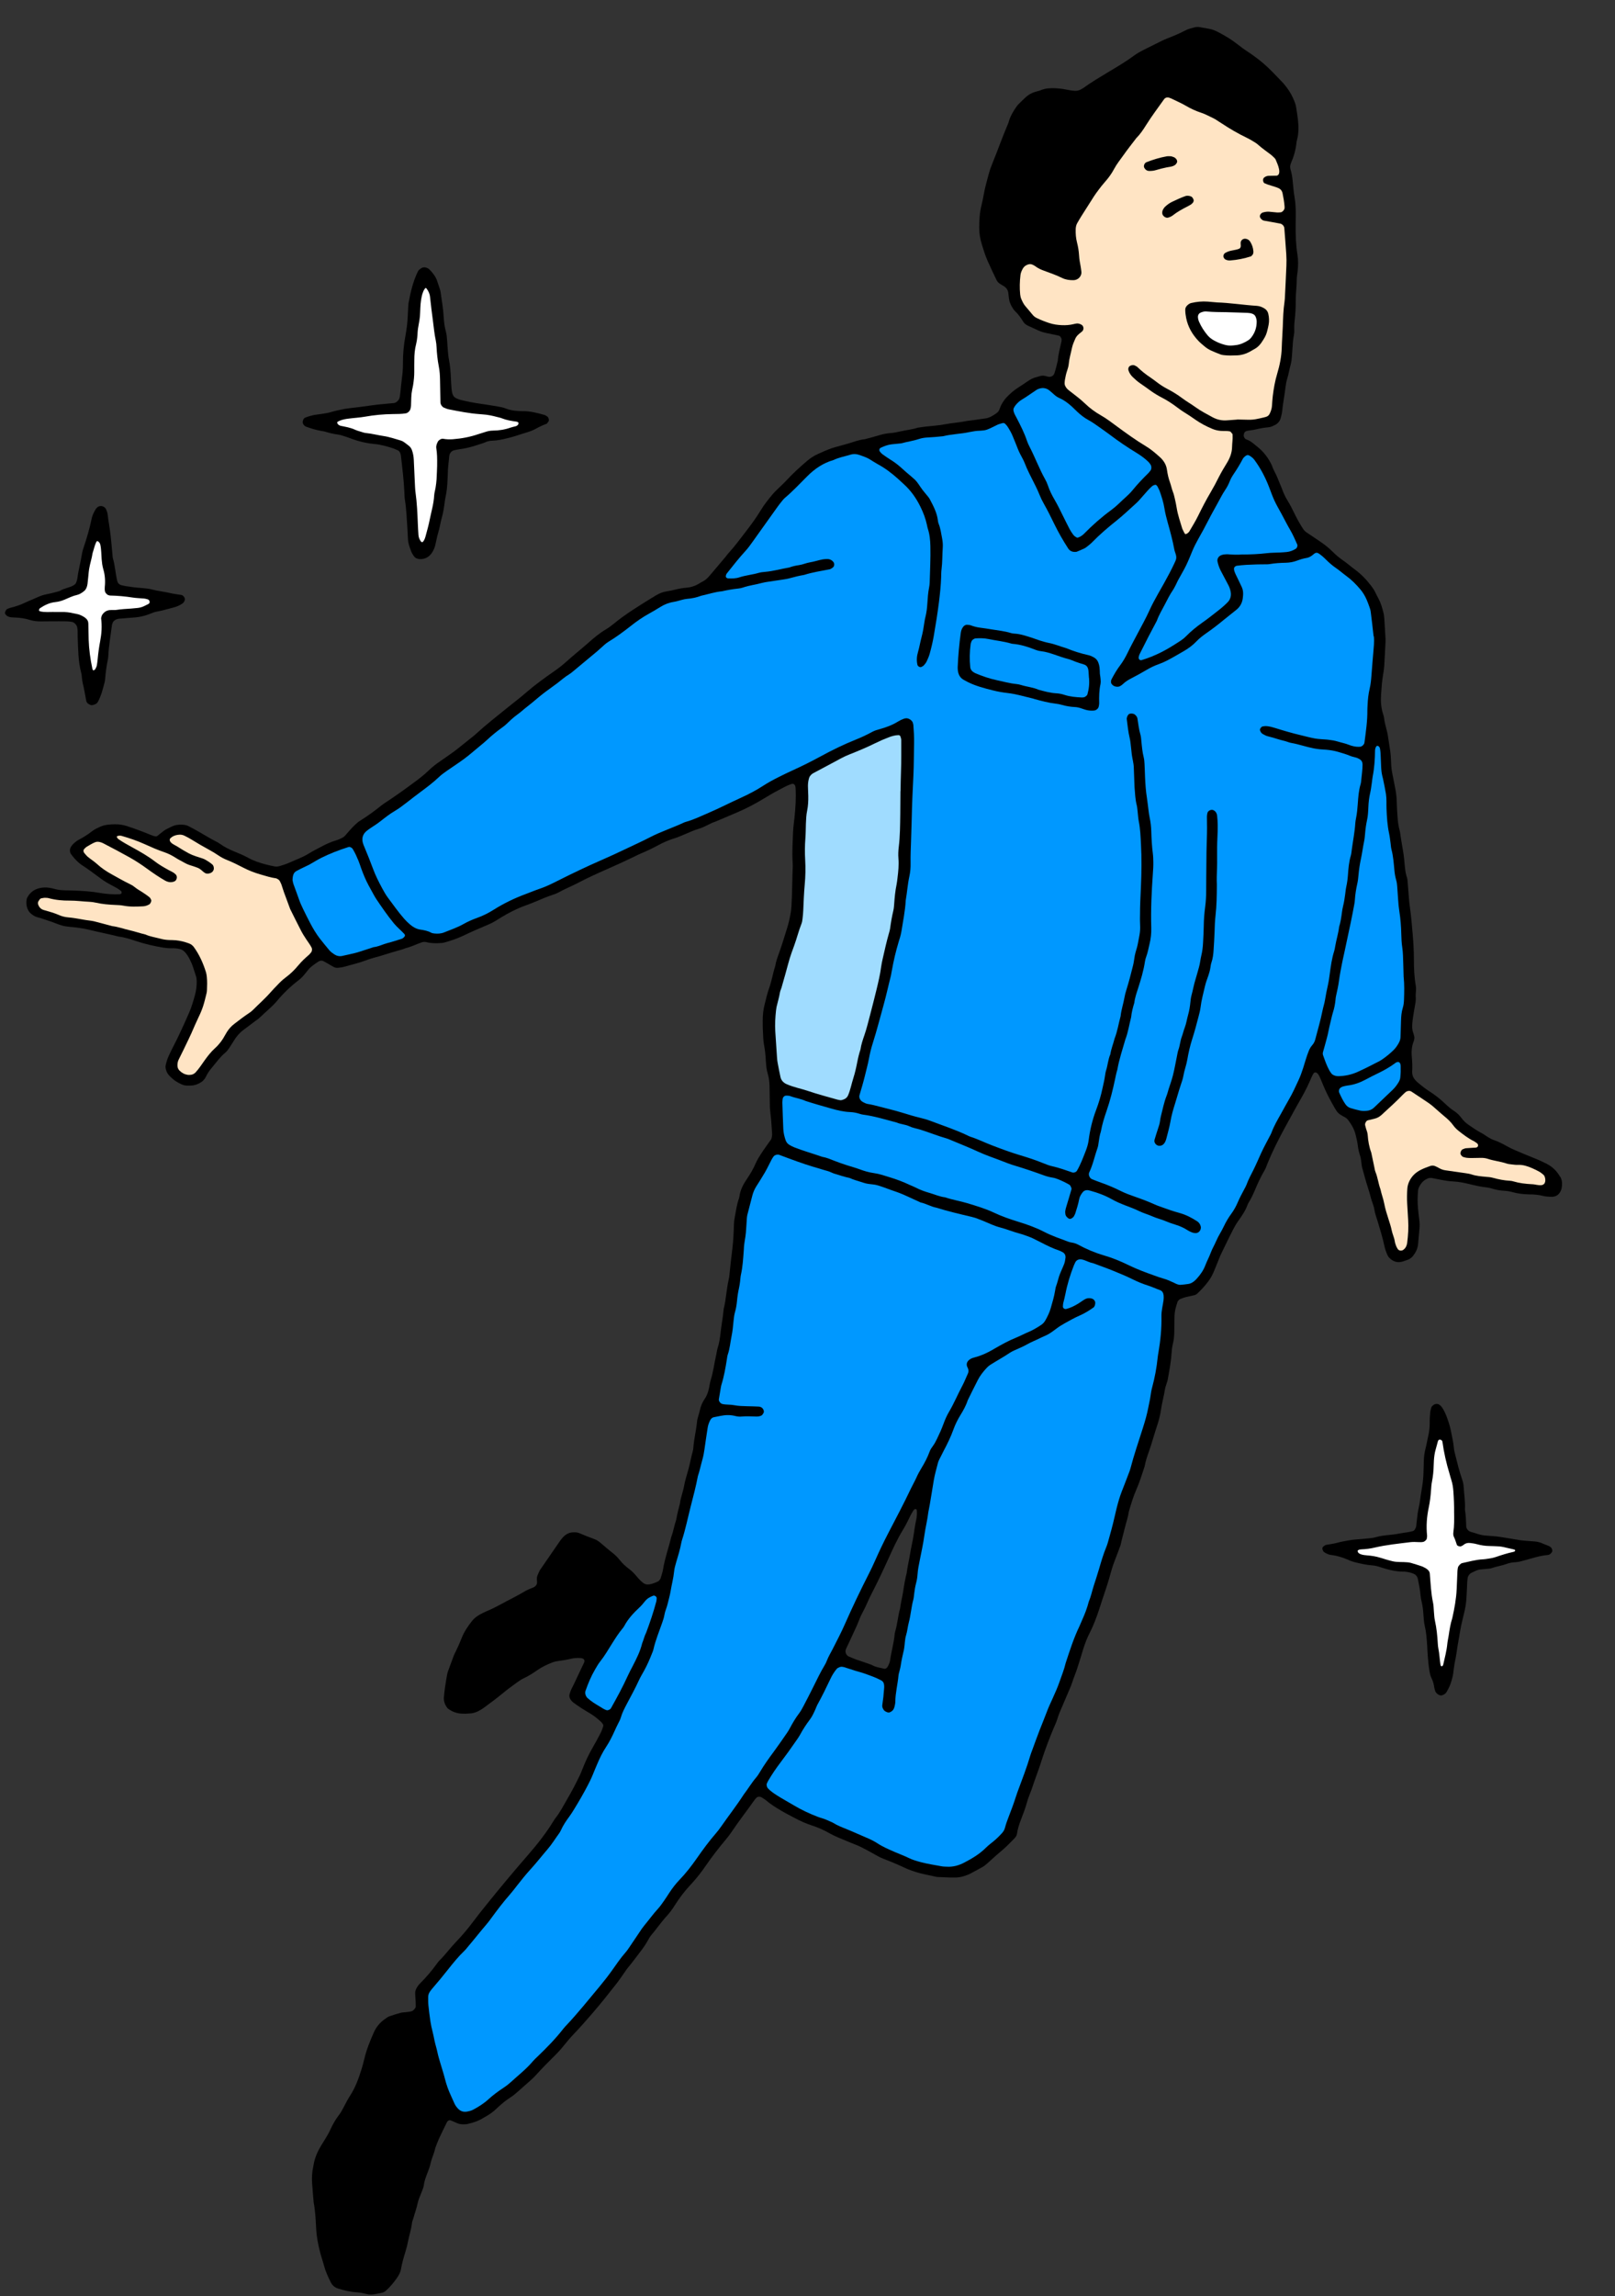 <?xml version="1.0" encoding="UTF-8"?>
<svg id="_レイヤー_2" data-name="レイヤー 2" xmlns="http://www.w3.org/2000/svg" viewBox="0 0 584 830">
  <rect x="0" y="0" width="584" height="830" fill="#333333" stroke="none"/>
  <defs>
    <style>
      .cls-1 {
        fill: none;
      }

      .cls-2 {
        fill: #0098ff;
      }

      .cls-3 {
        fill: #fff;
      }

      .cls-4 {
        fill: bisque;
      }

      .cls-5 {
        fill: #a0dcff;
      }
    </style>
  </defs>
  <g id="_レイヤー_1-2" data-name="レイヤー 1">
    <g>
      <rect id="_スライス_" data-name="&amp;lt;スライス&amp;gt;" class="cls-1" width="584" height="830"/>
      <g>
        <path d="M151.82,202.13c-.89-.09-1.63-.35-2.12-1.04-.34-.48-.68-.98-.91-1.52-.32-.72-.55-1.49-.8-2.24-.25-.75-.41-1.53-.46-2.32-.09-1.38-.12-2.77-.22-4.15-.26-3.35-.32-6.72-.88-10.06-.16-.97-.16-1.97-.21-2.96-.21-4.35-.73-8.68-1.23-13.01-.02-.2-.05-.4-.11-.58-.19-.55-.33-1.14-.94-1.41-.54-.24-1.07-.52-1.63-.71-2.26-.75-4.52-1.42-6.92-1.63-2.97-.27-5.85-.97-8.64-2.04-.92-.35-1.87-.65-2.81-.95-.57-.18-1.14-.35-1.73-.42-1.58-.2-3.11-.57-4.63-1.04-.56-.17-1.17-.21-1.75-.33-1.43-.28-3.35-.8-5.12-1.47-.56-.21-.97-.65-1.19-1.24-.23-.64,.21-1.77,.78-2.01,1.1-.46,2.25-.77,3.42-1,.78-.15,1.57-.22,2.35-.33,1.37-.19,2.74-.42,4.07-.83,.95-.29,1.92-.47,2.89-.69,1.16-.27,2.33-.47,3.51-.6,2.56-.28,5.11-.62,7.66-.99,2.74-.39,5.51-.58,8.27-.86,.82-.08,1.88-1.11,2.02-1.94,.03-.19,.09-.38,.12-.58,.08-.59,.16-1.18,.22-1.77,.17-1.58,.28-3.16,.51-4.73,.26-1.77,.37-3.54,.36-5.33-.01-3.38,.3-6.72,.92-10.04,.43-2.34,.73-4.69,.82-7.08,.04-1.19,.12-2.37,.19-3.56,.02-.4,.04-.79,.11-1.18,.73-3.9,1.61-7.75,3.37-11.35,.27-.55,.76-.89,1.27-1.2,.76-.46,1.5-.34,2.25,.02,.18,.09,.36,.19,.5,.32,.88,.81,1.62,1.74,2.24,2.76,.2,.34,.4,.69,.54,1.06,.4,1.12,.78,2.24,1.14,3.37,.12,.38,.22,.76,.27,1.15,.41,2.94,.94,5.87,1.11,8.84,.1,1.78,.3,3.55,.77,5.28,.31,1.15,.42,2.34,.5,3.52,.08,1.19,.14,2.37,.25,3.56,.09,.99,.16,1.98,.35,2.95,.47,2.34,.65,4.7,.75,7.08,.05,1.19,.12,2.37,.22,3.56,.05,.59,.14,1.18,.28,1.76,.2,.8,.65,1.44,1.41,1.79,.54,.24,1.09,.49,1.66,.62,2.31,.56,4.64,1.03,7,1.36,2.16,.29,4.31,.67,6.46,1.02,.98,.16,1.95,.36,2.87,.73,1.3,.53,2.67,.75,4.05,.85,.59,.04,1.19,.11,1.78,.09,2.81-.07,5.49,.63,8.16,1.4,.37,.11,.7,.36,1.02,.59,.38,.27,.68,1.26,.46,1.61-.21,.33-.46,.62-.69,.93-1.3,.49-2.57,1.05-3.78,1.73-1.04,.58-2.15,1.03-3.29,1.37-2.28,.67-4.51,1.51-6.82,2.07-1.93,.47-3.85,.92-5.85,.98-.79,.02-1.58,.17-2.31,.49-.91,.4-1.87,.66-2.8,.98-2.26,.76-4.55,1.36-6.92,1.65-.59,.07-1.16,.23-1.75,.34-.89,.17-1.67,1.08-1.76,2.12-.18,2.17-.53,4.32-.53,6.51,0,.79-.08,1.58-.11,2.37-.08,1.98-.27,3.95-.69,5.89-.13,.58-.22,1.17-.3,1.76-.24,1.97-.54,3.92-1.09,5.83-.49,1.71-.7,3.49-1.24,5.2-.47,1.51-.71,3.09-1.09,4.62-.24,.96-.63,1.87-1.18,2.71-1.07,1.63-2.57,2.4-4.44,2.33Z"/>
        <path d="M519.37,507.52c.41-.06,.77,.06,1.12,.29,.32,.22,.62,.47,.85,.8,.69,.98,1.22,2.05,1.65,3.15,.71,1.84,1.35,3.72,1.71,5.68,.36,1.95,.86,3.86,1.02,5.85,.06,.78,.24,1.57,.44,2.33,.78,3.07,1.49,6.16,2.56,9.15,.34,.94,.51,1.92,.57,2.91,.16,2.57,.57,5.12,.46,7.7,0,.2-.01,.4,.02,.59,.34,1.96,.34,3.94,.44,5.92,.04,.68,.74,1.56,1.4,1.77,.19,.06,.37,.13,.56,.19,.76,.23,1.53,.42,2.27,.68,.94,.33,1.91,.49,2.9,.57,1.18,.09,2.37,.17,3.55,.28,.79,.08,1.57,.2,2.35,.32,2.15,.35,4.3,.72,6.45,1.06,.78,.12,1.57,.17,2.36,.24,.99,.08,1.97,.15,2.96,.23,.99,.09,1.96,.3,2.86,.75,.88,.44,1.88,.61,2.71,1.18,.35,.24,.55,.55,.67,.94,.13,.39,.12,.75-.15,1.11-.22,.31-.5,.58-.87,.76-.17,.08-.38,.14-.57,.15-2.98,.26-5.8,1.24-8.66,2.01-.96,.26-1.91,.53-2.9,.58-1.19,.06-2.35,.26-3.48,.69-1.67,.63-3.47,.82-5.14,1.44-.54,.2-1.16,.22-1.75,.29-.79,.09-1.58,.13-2.37,.21-.8,.08-1.53,.37-2.24,.73-.35,.18-.71,.34-1.07,.51-.66,.32-1.25,1.16-1.32,1.86-.04,.39-.12,.78-.15,1.18-.06,.99-.08,1.98-.13,2.97-.24,5.15-.32,5.82-1.64,11.13-.34,1.35-.63,2.69-.84,4.07-.27,1.76-.64,3.51-.91,5.27-.27,1.76-.49,3.52-.87,5.27-.34,1.54-.49,3.13-.71,4.7-.14,.98-.42,1.93-.7,2.88-.39,1.34-1,2.58-1.71,3.77-.32,.54-.81,.84-1.37,1.07-.37,.16-.76,.2-1.15,.04-.55-.24-1.02-.59-1.37-1.09-.11-.16-.18-.36-.23-.54-.11-.38-.24-.76-.3-1.15-.17-1.18-.46-2.33-1.01-3.4-.37-.71-.54-1.48-.68-2.27-.34-1.95-.53-3.92-.68-5.9-.09-1.18-.12-2.37-.2-3.56-.16-2.37-.31-4.74-.86-7.07-.36-1.54-.42-3.14-.54-4.72-.1-1.38-.28-2.75-.61-4.11-.19-.77-.34-1.55-.4-2.34-.14-1.98-.59-3.91-.96-5.86-.16-.83-.68-1.49-1.36-1.8-.73-.34-1.48-.56-2.26-.69-.39-.07-.79-.15-1.18-.15-3.01,.03-5.89-.66-8.72-1.61-.94-.32-1.9-.58-2.89-.65-2.18-.15-4.31-.65-6.42-1.17-.57-.14-1.13-.36-1.69-.55-.19-.06-.36-.17-.54-.25-2.01-.87-4.06-1.54-6.25-1.79-.99-.11-1.9-.55-2.71-1.14-.15-.11-.22-.33-.31-.5-.18-.34-.3-.77-.1-1.12,.18-.32,.55-.53,.87-.75,.15-.11,.37-.15,.56-.18,1.36-.23,2.73-.42,4.08-.79,1.14-.32,2.32-.5,3.49-.73,1.17-.23,2.34-.38,3.53-.45,1.38-.09,2.76-.21,4.14-.36,.79-.08,1.59-.15,2.34-.37,1.72-.52,3.49-.71,5.26-.88,1.18-.12,2.37-.26,3.53-.5,1.55-.32,3.14-.4,4.67-.83,.4-.11,.72-.32,.91-.7,.17-.35,.4-.71,.45-1.08,.21-1.57,.31-3.15,.54-4.71,.2-1.37,.58-2.71,.77-4.08,.24-1.77,.49-3.53,.8-5.29,.3-1.76,.47-3.53,.53-5.32,.05-1.39,.08-2.77,.11-4.16,.04-1.59,.24-3.15,.66-4.69,.37-1.33,.55-2.72,.87-4.06,.42-1.74,.64-3.49,.61-5.29-.02-1.18,.08-2.37,.18-3.56,.05-.58,.23-1.16,.39-1.73,.17-.63,1.1-1.32,1.78-1.33Z"/>
        <path d="M66.85,216.79c-.13,.64-.49,1.12-.99,1.45-.99,.67-2.1,1.12-3.26,1.4-1.92,.47-3.8,1.1-5.76,1.42-.79,.13-1.53,.39-2.26,.7-.36,.16-.73,.3-1.11,.43-1.5,.52-3.04,.88-4.63,1-1.97,.15-3.95,.3-5.92,.48-.38,.04-.79,.17-1.12,.36-.51,.3-.97,.68-1.13,1.3-.05,.19-.15,.37-.18,.56-.45,3.73-1.16,7.43-1.32,11.2-.02,.39-.05,.79-.14,1.18-.56,2.52-.83,5.07-1.06,7.64-.02,.2-.05,.39-.1,.58-.65,2.49-1.25,4.99-2.5,7.27-.3,.56-.84,.81-1.41,.99-.38,.12-.8,.25-1.16,.11-.74-.29-1.44-.68-1.62-1.57-.44-2.13-.72-4.29-1.28-6.4-.15-.57-.18-1.17-.26-1.76-.08-.59-.09-1.2-.24-1.76-1.16-4.25-1.12-8.62-1.31-12.96-.03-.79,0-1.58-.02-2.37-.01-.39-.09-.78-.13-1.18-.09-.85-1.07-1.92-1.9-2.04-.59-.08-1.18-.2-1.77-.21-1.98-.03-3.96-.02-5.94-.01-1.19,0-2.37,.02-3.56,.03-1.39,0-2.77-.13-4.1-.56-1.71-.55-3.47-.77-5.26-.84-.79-.03-1.6-.03-2.34-.31-.56-.22-1.02-.61-1.26-1.17-.14-.32,.38-1.4,.69-1.53,.36-.16,.71-.36,1.09-.46,1.93-.47,3.8-1.08,5.59-1.96,.89-.44,1.82-.79,2.73-1.17,1.09-.47,2.16-1.02,3.28-1.38,1.12-.37,2.31-.54,3.47-.82,.96-.23,1.91-.5,2.87-.76,1.52-.99,3.37-1.15,4.94-2,.52-.28,.97-.67,1.15-1.28,.11-.38,.28-.75,.33-1.14,.39-3.15,1.27-6.2,1.74-9.33,.09-.58,.27-1.16,.46-1.72,1.2-3.56,2.27-7.17,3.03-10.86,.24-1.17,.81-2.23,1.41-3.26,.1-.17,.25-.3,.37-.45,.6-.77,1.83-.92,2.67-.35,.34,.23,.58,.51,.75,.89,.23,.55,.46,1.1,.53,1.69,.29,2.56,.79,5.08,1.08,7.64,.27,2.36,.46,4.73,.68,7.09,.04,.39,.03,.8,.14,1.18,.79,2.67,.93,5.46,1.56,8.16,.19,.83,.71,1.39,1.53,1.61,.57,.16,1.16,.27,1.74,.37,.98,.15,1.96,.28,2.94,.41,2.16,.28,4.36,.24,6.48,.8,2.11,.57,4.29,.74,6.41,1.26,1.34,.33,2.73,.46,4.09,.69,.69,.11,1.37,1.02,1.31,1.7Z"/>
        <path class="cls-3" d="M158.07,168.46c-.03,.84-.09,2.82-.2,4.79-.06,.98-.2,1.97-.35,2.94-.15,.98-.46,1.94-.52,2.92-.16,2.99-1.03,5.84-1.61,8.74-.38,1.94-.92,3.85-1.43,5.75-.2,.75-.42,1.52-.93,2.15-.28,.35-.61,.32-.91-.13-.44-.67-.74-1.4-.8-2.2-.1-1.38-.17-2.76-.23-4.14-.15-3.76-.31-7.51-.83-11.24-.16-1.17-.19-2.36-.25-3.55-.14-2.77-.24-5.53-.38-8.3-.06-1.19-.26-2.36-.67-3.48-.21-.57-.53-1.06-.99-1.45-.61-.5-1.24-.99-1.89-1.44-.32-.22-.68-.43-1.05-.54-2.09-.6-4.13-1.33-6.3-1.65-2.15-.32-4.25-.89-6.43-1.1-.58-.06-1.15-.26-1.72-.44-.76-.23-1.53-.44-2.24-.77-1.64-.75-3.4-1.03-5.14-1.39-.38-.08-.73-.29-1-.59-.34-.39-.36-.75-.03-.93,1.05-.59,2.21-.84,3.38-1.02,1.17-.18,2.36-.25,3.54-.39,.98-.11,1.97-.2,2.94-.38,3.32-.6,6.66-.89,10.03-.94,1.57-.02,3.16,0,4.73-.27,.64-.1,1.47-.86,1.62-1.55,.08-.38,.2-.77,.22-1.16,.05-.99,.06-1.98,.09-2.96,.03-.99,.14-1.97,.34-2.94,.12-.58,.27-1.16,.35-1.74,.23-1.57,.41-3.14,.39-4.72-.02-1.38,.01-2.77,.02-4.15,0-1.98,.16-3.95,.67-5.88,.2-.76,.29-1.55,.39-2.34,.08-.59,.1-1.18,.13-1.77,.1-1.98,.69-3.89,.84-5.87,.15-1.97,.1-3.96,.42-5.92,.23-1.37,.48-2.71,1.25-3.91,.33-.51,.56-.54,.86,0,.09,.17,.23,.32,.33,.49,.39,.69,.7,1.43,.78,2.22,.3,2.95,.69,5.89,1.07,8.83,.31,2.35,.52,4.72,1.02,7.04,.16,.77,.24,1.57,.28,2.35,.12,2.37,.36,4.73,.82,7.07,.31,1.56,.41,3.14,.44,4.72,.06,2.77,.1,5.53,.15,8.3,.01,.68,.64,1.61,1.29,1.85,.55,.21,1.1,.48,1.67,.59,3.69,.72,7.37,1.47,11.13,1.74,.39,.03,.79,.08,1.18,.1,1.79,.1,3.53,.48,5.25,.94,.57,.15,1.17,.26,1.71,.48,1.67,.67,3.43,.94,5.19,1.19,.47,.07,.81,.25,.81,.57,0,.4-.25,.72-.62,.93-.17,.1-.36,.16-.55,.21-.57,.16-1.16,.26-1.72,.46-2.07,.74-4.21,1.06-6.41,1.08-.99,.01-1.96,.22-2.9,.55-.74,.27-1.52,.45-2.27,.71-3.01,1.04-6.11,1.62-9.28,1.86-1.2,.09-2.36,.05-3.54-.17-.61-.12-1.61,.48-1.92,1.12-.35,.71-.64,1.47-.52,2.28,.28,1.77,.35,3.54,.3,6.46Z"/>
        <path class="cls-3" d="M525.82,546.82c.03,2.37,.07,4.74-.27,7.11-.08,.58-.04,1.2,.24,1.74,.46,.88,.67,1.85,1.03,2.77,.16,.42,1.07,.7,1.55,.51,.37-.15,.71-.35,1.01-.6,.65-.53,1.43-.66,2.23-.57,.78,.09,1.58,.19,2.33,.4,1.54,.43,3.09,.67,4.68,.69,.99,.01,1.98,.07,2.97,.11,.99,.03,1.96,.21,2.92,.46,.96,.24,1.93,.43,2.89,.66,.18,.04,.44,.15,.49,.29,.09,.25-.18,.51-.66,.61-2.14,.45-4.2,1.12-6.27,1.82-.94,.32-1.91,.51-2.89,.64-.59,.08-1.18,.19-1.77,.22-2.59,.1-5.06,.85-7.57,1.37-.6,.13-1.46,1.08-1.54,1.66-.05,.39-.15,.78-.16,1.17-.1,2.17-.18,4.35-.28,6.52-.16,3.57-.81,7.07-1.59,10.55-.68,2.08-1,4.23-1.32,6.38-.15,.98-.39,1.94-.48,2.93-.25,2.57-.93,5.05-1.49,7.56-.04,.17-.19,.35-.33,.46-.28,.2-.56,.01-.65-.51-.31-1.95-.36-3.94-.77-5.88-.12-.58-.16-1.18-.2-1.77-.17-2.77-.42-5.52-1.03-8.23-.26-1.15-.28-2.35-.39-3.53-.1-.98-.08-1.99-.29-2.95-.76-3.5-.88-7.06-1.18-10.6-.05-.61-.41-1.09-.88-1.48-.15-.13-.31-.25-.48-.35-.52-.28-1.04-.6-1.59-.79-1.31-.45-2.64-.85-3.96-1.24-.38-.11-.78-.15-1.17-.19-1.77-.18-3.58,.03-5.32-.37-1.54-.36-3.05-.84-4.56-1.3-1.52-.47-3.08-.71-4.66-.83-.79-.06-1.58-.14-2.33-.41-.37-.13-.72-.33-.97-.65-.12-.15-.18-.37-.18-.56,0-.12,.17-.26,.3-.33,.35-.18,.74-.22,1.15-.24,1.59-.06,3.15-.26,4.7-.63,4.25-1,8.58-1.42,12.9-1.96,.98-.12,1.98-.07,2.96-.02,.59,.03,1.18,.04,1.77-.09,.41-.09,1.17-.74,1.22-1.15,.05-.39,.15-.79,.11-1.17-.35-3.38-.11-6.72,.59-10.03,.45-2.14,.71-4.29,.85-6.46,.06-.99,.14-1.98,.33-2.95,.38-1.95,.58-3.91,.62-5.89,.01-.59,.04-1.19,.08-1.78,.09-1.39,.27-2.75,.67-4.09,.28-.95,.5-1.91,.78-2.86,.14-.46,.47-.65,.85-.57,.37,.08,.72,.34,.78,.76,.53,3.93,1.42,7.78,2.57,11.57,.23,.76,.41,1.53,.66,2.28,.43,1.33,.63,2.69,.73,4.08,.19,2.57,.29,5.13,.26,7.71Z"/>
        <path class="cls-3" d="M19.39,221.22c-1.58,0-3.16,.15-4.73-.19-.19-.04-.36-.16-.54-.24-.05-.41,.07-.76,.41-.98,1.67-1.1,3.44-1.95,5.46-2.16,1.19-.12,2.32-.44,3.42-.91,1.45-.61,2.87-1.33,4.43-1.67,.97-.21,1.8-.79,2.58-1.41,.48-.38,.76-.91,.96-1.47,.13-.37,.22-.76,.27-1.15,.12-.98,.2-1.97,.31-2.95,.08-.79,.13-1.58,.26-2.36,.31-1.95,.98-3.83,1.26-5.79,.44-1.31,.71-2.67,1.29-3.93,.22-.48,.51-.53,.91-.14,.28,.27,.5,.59,.59,.99,.39,1.75,.34,3.54,.49,5.31,.1,1.19,.24,2.36,.57,3.51,.63,2.11,.79,4.27,.56,6.46-.06,.59-.04,1.18,.1,1.77,.1,.4,.77,1.12,1.18,1.21,.19,.04,.38,.15,.57,.16,2.77,.05,5.53,.3,8.27,.73,1.36,.21,2.76,.23,4.14,.36,.39,.04,.77,.15,1.15,.25,.44,.11,.68,.37,.78,.76,.1,.4-.01,.74-.43,.96-.52,.28-1.05,.54-1.59,.79-.72,.33-1.49,.55-2.28,.64-.79,.09-1.57,.17-2.36,.22-1.78,.11-3.55,.21-5.32,.48-.77,.12-1.58,0-2.37,.07-1.03,.08-1.87,.55-2.53,1.36-.39,.48-.55,1.03-.64,1.62,.37,2.77,.18,5.54-.34,8.26-.41,2.14-.7,4.29-.9,6.46-.07,.79-.17,1.58-.32,2.35-.07,.38-.27,.74-.44,1.1-.18,.38-.48,.6-.85,.66-.1-.17-.25-.33-.29-.52q-1.19-5.55-1.36-10.56c-.06-1.98-.05-3.96-.12-5.93-.03-.82-.42-1.49-1.11-1.99-.97-.71-2.02-1.24-3.22-1.44-.39-.06-.78-.14-1.16-.23-1.35-.33-2.73-.47-4.12-.45-.99,.01-1.98,0-2.97,0Z"/>
        <g>
          <path d="M564.18,425.46c-1.18-2.14-2.85-3.75-5.06-4.85-1.42-.71-2.86-1.38-4.33-1.95-2.22-.86-4.39-1.81-6.58-2.73-1.09-.46-2.18-.96-3.21-1.54-1.56-.88-3.13-1.7-4.83-2.28-.74-.25-1.44-.66-2.12-1.06-.85-.5-1.63-1.14-2.52-1.58-1.61-.8-3.02-1.89-4.51-2.87-1.02-.67-1.83-1.51-2.54-2.46-.72-.96-1.55-1.8-2.56-2.45-1.17-.75-2.23-1.65-3.23-2.61-1.87-1.78-3.88-3.37-6.07-4.75-1.33-.84-2.55-1.88-3.79-2.87-.46-.37-.88-.81-1.25-1.26-.51-.62-.82-1.35-.9-2.16-.02-.2-.04-.4-.03-.59,.11-1.78,.04-3.56-.12-5.34-.19-1.99-.05-3.96,.73-5.84,.07-.18,.08-.39,.13-.58,.11-.39,.1-.78-.02-1.17-.11-.38-.18-.77-.32-1.14-.44-1.14-.44-2.33-.34-3.52,.07-.79,.17-1.58,.29-2.36,.25-1.57,.49-3.13,.79-4.69,.15-.79,.2-1.57,.15-2.36-.06-.79,.03-1.58,.09-2.37,.05-.59,.04-1.18-.07-1.77-.55-3.13-.68-6.3-.68-9.47,0-3.17-.19-6.34-.47-9.5-.28-3.16-.52-6.32-.99-9.46-.18-1.17-.26-2.36-.36-3.55-.15-1.78-.28-3.56-.43-5.33-.05-.59-.06-1.21-.25-1.76-.72-2.09-.77-4.28-1-6.44-.12-1.18-.26-2.36-.48-3.53-.29-1.56-.52-3.13-.78-4.69-.13-.78-.18-1.58-.39-2.34-.48-1.73-.67-3.5-.79-5.28-.1-1.58-.22-3.16-.25-4.75-.03-1.59-.17-3.16-.47-4.72-.34-1.75-.65-3.51-1.02-5.25-.29-1.36-.49-2.73-.54-4.12-.06-1.58-.12-3.17-.36-4.74-.27-1.76-.56-3.52-.81-5.29-.31-2.16-1.13-4.21-1.37-6.39-.06-.58-.25-1.16-.43-1.73-.72-2.31-.85-4.69-.67-7.06,.17-2.37,.32-4.74,.73-7.09,.17-.97,.33-1.96,.39-2.94,.19-2.97,.33-5.93,.48-8.9,.02-.39,0-.79-.01-1.19-.14-2.37-.26-4.75-.43-7.12-.06-.79-.15-1.59-.35-2.35-.45-1.72-.94-3.44-1.8-5.02-.38-.7-.74-1.4-1.08-2.12-.42-.9-1-1.71-1.6-2.5-1.69-2.22-3.6-4.2-5.87-5.85-1.44-1.05-2.76-2.25-4.24-3.26-1.31-.9-2.53-1.91-3.65-3.04-1.68-1.7-3.59-3.11-5.58-4.42-1.32-.88-2.63-1.76-3.95-2.65-.5-.34-.91-.77-1.24-1.27-1.09-1.66-2.06-3.38-2.93-5.16-.87-1.78-1.74-3.56-2.79-5.24-.73-1.17-1.31-2.44-1.79-3.75-.55-1.48-1.24-2.92-1.8-4.4-.56-1.48-1.49-2.8-1.95-4.33-1.18-2.56-2.82-4.77-4.99-6.57-.61-.51-1.23-1-1.84-1.5-.77-.63-1.62-1.12-2.57-1.45-.46-.16-.87-.96-.82-1.46,.11-1.04,.51-1.45,1.4-1.62,.97-.18,1.97-.23,2.93-.47,1.54-.38,3.1-.64,4.68-.79,.8-.08,1.51-.43,2.23-.78,1.13-.57,1.87-1.44,2.17-2.66,.19-.77,.41-1.54,.49-2.32,.29-2.96,.89-5.87,1.23-8.83,.11-.98,.3-1.97,.59-2.91,.53-1.71,.8-3.47,1.27-5.19,.26-.96,.37-1.94,.44-2.93,.08-1.19,.19-2.37,.25-3.56,.07-1.39,.2-2.76,.47-4.13,.12-.58,.16-1.18,.14-1.77-.06-1.19,0-2.37,.14-3.56,.26-2.36,.41-4.73,.38-7.12-.04-2.58,.39-5.13,.38-7.71,0-.98,.21-1.97,.31-2.95,.21-1.98,.26-3.95-.06-5.92-.57-3.53-.69-7.09-.65-10.67,.02-1.39,.03-2.77,.03-4.16,0-1.98-.08-3.97-.42-5.92-.34-1.96-.5-3.93-.69-5.9-.13-1.38-.34-2.75-.75-4.08-.24-.78-.23-1.58,.09-2.32,1.04-2.38,1.76-4.83,2.02-7.42,.04-.39,.13-.78,.23-1.17,.61-2.34,.59-4.71,.32-7.08-.18-1.57-.43-3.14-.68-4.71-.12-.78-.39-1.53-.69-2.27-.67-1.66-1.52-3.22-2.6-4.65-.48-.63-.95-1.27-1.49-1.85-1.22-1.3-2.48-2.56-3.72-3.85-2.07-2.14-4.31-4.09-6.74-5.82-.65-.46-1.28-.93-1.95-1.36-1.5-.96-2.93-2.03-4.34-3.13-2.04-1.6-4.26-2.89-6.54-4.09-1.05-.55-2.14-1.03-3.33-1.23-1.17-.19-2.34-.43-3.51-.63-.59-.1-1.18-.07-1.77,.08-1.15,.29-2.31,.57-3.37,1.13-2.11,1.11-4.3,2.01-6.52,2.88-.74,.29-1.46,.61-2.17,.96-2.13,1.05-4.26,2.1-6.38,3.18-1.24,.63-2.45,1.31-3.57,2.13-3.03,2.25-6.29,4.13-9.51,6.07-2.89,1.73-5.78,3.46-8.52,5.43-.32,.23-.67,.43-1.01,.62-.7,.39-1.46,.6-2.27,.55-1.19-.07-2.36-.3-3.52-.53-1.17-.23-2.35-.36-3.54-.41-1.79-.07-3.56,0-5.26,.71-.73,.3-1.53,.43-2.27,.68-1.13,.39-2.17,.97-3.07,1.77-.88,.79-1.72,1.64-2.57,2.47-.57,.56-1.02,1.2-1.45,1.88-.85,1.34-1.67,2.7-2.11,4.24-.11,.38-.22,.76-.38,1.13-2.04,4.73-3.72,9.6-5.68,14.36-.53,1.28-.98,2.59-1.34,3.93-.37,1.34-.7,2.68-1.06,4.02-.62,2.3-.88,4.68-1.47,6.97-.71,2.72-.86,5.47-.86,8.25,0,1.99,.3,3.93,.88,5.85,.63,2.09,1.27,4.17,2.15,6.16,1.04,2.36,2.15,4.68,3.27,7,.26,.53,.7,.96,1.2,1.29,.49,.33,1.02,.6,1.52,.93,.88,.57,1.38,1.38,1.5,2.43,.09,.79,.17,1.58,.3,2.36,.13,.79,.42,1.52,.8,2.22,.38,.7,.77,1.4,1.35,1.95,1.17,1.1,2.06,2.4,2.9,3.75,.43,.69,1.06,1.19,1.79,1.52,5.52,2.47,3.82,2.08,10.1,3.35,.39,.08,.77,.18,1.16,.26,.35,.08,.94,1.02,.87,1.43-.03,.19,0,.4-.04,.59-.52,2.32-1.16,4.61-1.34,6.99-.38,1.54-.72,3.08-1.23,4.59-.31,.92-1.29,1.44-2.36,1.2-.19-.04-.38-.11-.57-.17-.77-.22-1.55-.3-2.33-.04-.38,.13-.75,.25-1.14,.34-1.18,.26-2.22,.82-3.21,1.49-1.15,.78-2.29,1.56-3.46,2.3-1.52,.96-2.86,2.13-4.1,3.41-.69,.71-1.26,1.52-1.77,2.38-.41,.69-.69,1.42-.95,2.17-.2,.59-.63,1-1.11,1.35-.48,.35-.98,.67-1.5,.96-.69,.39-1.41,.74-2.2,.86-1.37,.21-2.74,.4-4.12,.59-1.18,.17-2.37,.26-3.53,.49-2.34,.47-4.72,.59-7.05,1.05-2.34,.46-4.72,.59-7.08,.85-.98,.11-1.96,.27-2.94,.41-2.08,.69-4.27,.86-6.39,1.36-1.16,.27-2.32,.5-3.51,.59-1.39,.1-2.74,.37-4.07,.79-1.7,.53-3.44,.95-5.16,1.42-1.99,.19-3.85,.9-5.74,1.48-1.51,.47-3.05,.85-4.58,1.28-.57,.16-1.14,.33-1.7,.52-1.69,.58-3.31,1.33-4.93,2.06-1.45,.65-2.78,1.52-3.99,2.56-2.56,2.19-5.05,4.45-7.34,6.93-1.07,1.16-2.26,2.22-3.39,3.33-.56,.56-1.15,1.1-1.65,1.71-1.51,1.84-3.02,3.68-4.25,5.72-1.54,2.55-3.28,4.95-5.09,7.31-2.18,2.83-4.27,5.71-6.69,8.35-.4,.44-.73,.94-1.11,1.39-1.91,2.27-3.82,4.55-5.76,6.81-.78,.9-1.67,1.69-2.78,2.19-.18,.08-.35,.18-.52,.29-1.52,1-3.18,1.6-4.99,1.75-1.38,.12-2.75,.34-4.09,.7-.95,.26-1.93,.44-2.91,.59-1.39,.21-2.68,.7-3.89,1.41-.68,.4-1.36,.81-2.04,1.23-4.54,2.83-9.11,5.61-13.25,9.02-.92,.75-1.87,1.48-2.89,2.08-2.4,1.43-4.52,3.2-6.59,5.06-1.33,1.19-2.73,2.3-4.08,3.46-1.21,1.03-2.42,2.04-3.6,3.11-1.47,1.33-3.03,2.54-4.66,3.67-3.42,2.37-6.79,4.81-9.94,7.54-2.09,1.82-4.3,3.5-6.46,5.24-4.01,3.23-8.07,6.4-11.87,9.89-.44,.4-.9,.77-1.37,1.14-1.86,1.49-3.71,2.98-5.58,4.45-.78,.61-1.59,1.18-2.4,1.75-1.13,.8-2.26,1.6-3.41,2.38-1.48,1-2.89,2.09-4.17,3.34-1.57,1.52-3.29,2.86-5.04,4.15-3.34,2.48-6.71,4.92-10.19,7.2-.66,.43-1.33,.86-1.95,1.36-2.46,2-5.03,3.85-7.73,5.53-.67,.42-1.25,.96-1.83,1.51-1.31,1.22-2.41,2.63-3.61,3.95-.26,.28-.61,.52-.96,.68-.72,.34-1.44,.69-2.19,.91-1.92,.55-3.7,1.39-5.45,2.33-1.4,.75-2.83,1.44-4.17,2.28-1.51,.96-3.14,1.67-4.79,2.36-1.1,.46-2.17,.98-3.27,1.41-.92,.36-1.87,.65-2.82,.93-.57,.17-1.19,.2-1.77,.09-1.17-.23-2.33-.48-3.48-.8-2.11-.57-4.17-1.27-6.09-2.34-1.56-.88-3.22-1.54-4.86-2.21-1.84-.76-3.61-1.62-5.23-2.78-.48-.34-1-.65-1.53-.91-1.95-.98-3.8-2.12-5.69-3.22-1.37-.8-2.77-1.54-4.17-2.28-.71-.38-1.5-.5-2.3-.55-1.41-.08-2.76,.14-4.03,.8-.88,.46-1.81,.82-2.61,1.41-.79,.59-1.54,1.23-2.32,1.83-.15,.12-.37,.23-.55,.21-.79-.07-1.53-.39-2.25-.69-2.75-1.14-5.53-2.17-8.35-3.08-1.33-.43-2.7-.61-4.1-.62-1.19,0-2.38,.08-3.55,.29-.58,.1-1.15,.26-1.7,.51-1.08,.49-2.18,.96-3.13,1.7-1.57,1.22-3.23,2.29-5,3.19-.35,.18-.66,.44-.97,.68-.31,.24-.62,.49-.9,.78-.27,.28-.51,.6-.73,.93-.58,.83-.56,2,.02,2.77,1.19,1.6,2.51,3.05,4.22,4.13,1,.64,1.97,1.32,2.94,2.02,1.44,1.04,2.86,2.14,4.31,3.17,1.62,1.16,3.44,1.96,5.15,2.95,.51,.3,.99,.66,1.45,1.03,.13,.1,.18,.34,.19,.52,.01,.35-.26,.6-.75,.62-2.38,.1-4.76-.05-7.1-.47-3.13-.56-6.29-.75-9.46-.87-1.19-.05-2.38-.05-3.57-.09-1.19-.04-2.37-.17-3.52-.52-.57-.17-1.15-.29-1.74-.38-1.19-.18-2.38-.15-3.54,.12-2.05,.47-3.56,1.66-4.51,3.54-.09,.17-.14,.37-.17,.57-.23,1.41-.06,2.76,.65,4.02,.2,.35,.43,.66,.73,.93,.75,.66,1.58,1.24,2.55,1.47,1.55,.38,3.01,.98,4.52,1.45,1.51,.47,2.95,1.17,4.48,1.58,1.74,.46,3.53,.46,5.3,.71,1.37,.2,2.74,.38,4.09,.72,3.65,.91,7.35,1.61,11,2.53,2.18,.26,4.25,.95,6.32,1.64,3.21,1.06,6.48,1.81,9.81,2.35,.99,.16,1.96,.25,2.95,.22,.99-.03,1.98,.04,2.95,.28,.79,.2,1.45,.61,1.98,1.22,.65,.75,1.19,1.59,1.63,2.47,.44,.88,.86,1.79,1.17,2.73,.38,1.13,.74,2.26,1.11,3.39,.18,.55,.25,1.17,.26,1.75,.03,1.79-.19,3.53-.68,5.28-.59,2.1-1.19,4.2-2.07,6.19-1.84,4.16-3.68,8.33-5.8,12.37-.55,1.05-1.05,2.13-1.56,3.21-.5,1.08-.84,2.22-1.11,3.38-.14,.6-.02,1.18,.14,1.75,.22,.78,.62,1.45,1.17,2.04,.27,.29,.57,.55,.86,.82,1,.99,2.21,1.68,3.46,2.27,.72,.34,1.49,.53,2.3,.51,.4,0,.79-.01,1.19-.02,1.43-.03,2.7-.56,3.88-1.33,.32-.21,.6-.51,.85-.81,.25-.3,.5-.63,.66-.98,.58-1.28,1.39-2.39,2.29-3.46,1.53-1.81,2.89-3.78,4.75-5.31,.61-.5,1.08-1.16,1.51-1.82,.54-.83,1.09-1.66,1.6-2.5,.93-1.55,2.08-2.88,3.54-3.96,1.44-1.05,2.86-2.14,4.28-3.21,.48-.36,.99-.67,1.41-1.08,2.12-2.07,4.49-3.89,6.41-6.18,2.29-2.74,4.86-5.21,7.71-7.39,.95-.72,1.77-1.59,2.5-2.53,.37-.47,.74-.93,1.12-1.38,.51-.61,1.11-1.13,1.75-1.6,.64-.46,1.29-.93,1.96-1.34,.53-.32,1.18-.37,1.7-.1,1.23,.64,2.39,1.39,3.61,2.06,.52,.29,1.12,.42,1.72,.35,.79-.09,1.58-.19,2.34-.41,2.47-.72,4.99-1.27,7.41-2.18,.93-.35,1.86-.69,2.82-.94,2.88-.74,5.69-1.72,8.55-2.53,1.14-.32,2.3-.6,3.39-1.07,1.94-.46,3.71-1.37,5.58-2.02,.58-.2,1.18-.29,1.75-.14,1.75,.46,3.53,.47,5.31,.34,.39-.03,.8-.05,1.18-.16,2.29-.65,4.56-1.38,6.71-2.4,3.04-1.46,6.12-2.8,9.23-4.1,.92-.38,1.79-.84,2.64-1.35,.68-.41,1.34-.84,2.02-1.25,2.71-1.65,5.52-3.1,8.51-4.2,1.3-.48,2.6-.95,3.88-1.5,2.18-.94,4.37-1.86,6.63-2.6,.56-.18,1.13-.39,1.64-.68,2.25-1.27,4.65-2.2,6.93-3.4,3.51-1.84,7.12-3.49,10.74-5.08,3.27-1.43,6.51-2.91,9.72-4.47,.89-.43,1.77-.89,2.69-1.27,2.01-.83,3.97-1.78,5.89-2.81,1.92-1.03,3.89-1.95,6-2.57,1.14-.33,2.22-.83,3.32-1.28,1.1-.45,2.2-.91,3.28-1.39,1.09-.49,2.26-.74,3.36-1.18,1.28-.52,2.5-1.19,3.76-1.78,.36-.17,.75-.26,1.11-.41,2.55-1.08,5.1-2.17,7.66-3.25,3.47-1.47,6.8-3.21,10.02-5.18,1.69-1.03,3.4-2.04,5.15-2.95,1.58-.82,3.12-1.75,4.83-2.27,.42-.13,.81,.05,1.01,.33,.23,.33,.32,.72,.34,1.12,.22,3.57-.01,7.13-.38,10.68-.19,1.77-.46,3.54-.53,5.32-.14,3.56-.36,7.12-.16,10.69,.03,.59,.07,1.19,.05,1.78-.19,4.75-.19,9.51-.46,14.25-.06,.99-.18,1.98-.36,2.95-.33,1.75-.72,3.49-1.27,5.19-.91,2.82-1.72,5.68-2.73,8.48-.6,1.67-1.25,3.34-1.52,5.12-.87,2.63-1.26,5.4-2.22,8.01-.69,1.86-1.07,3.81-1.58,5.72-.51,1.93-.71,3.89-.72,5.88-.02,2.18,.07,4.36,.21,6.53,.05,.79,.13,1.58,.28,2.36,.39,1.95,.54,3.92,.66,5.9,.09,1.59,.26,3.15,.73,4.68,.41,1.34,.53,2.72,.59,4.11,.04,.99,.03,1.98,.05,2.97,.02,1.58,.05,3.17,.08,4.97,.06,.57,.11,1.36,.21,2.15,.32,2.36,.39,4.74,.58,7.11,.03,.39,.01,.8-.06,1.18-.07,.39-.13,.82-.35,1.12-1.25,1.78-2.56,3.53-3.73,5.37-.64,1-1.27,2.01-1.74,3.11-.87,2-1.96,3.88-3.19,5.69-1.35,1.98-2.46,4.07-2.76,6.5-.02,.2-.07,.39-.14,.58-.82,2.25-1.09,4.62-1.55,6.95-.15,.77-.25,1.57-.27,2.36-.09,2.97-.21,5.95-.57,8.89-.38,3.15-.77,6.29-1.06,9.45-.05,.59-.15,1.18-.28,1.76-.81,3.48-.91,7.08-1.8,10.54-.23,2.97-.84,5.88-1.15,8.84-.19,1.78-.47,3.53-1.02,5.24-.24,.75-.31,1.55-.49,2.32-.72,3.08-1.06,6.24-2.02,9.28-.35,1.13-.45,2.33-.75,3.48-.3,1.15-.68,2.26-1.37,3.27-.91,1.31-1.53,2.77-1.85,4.34-.28,1.36-.86,2.64-.99,4.03-.31,3.16-1.11,6.24-1.33,9.41-.03,.39-.09,.79-.19,1.17-.6,2.1-.96,4.25-1.52,6.35-.56,2.11-1.27,4.17-1.65,6.32-.38,2.15-1.24,4.18-1.5,6.36-.51,1.91-1,3.83-1.33,5.79-.7,2.06-1.04,4.23-1.81,6.28-.91,3.85-2.29,7.58-2.92,11.51-.19,1.17-.58,2.31-.94,3.44-.11,.35-.44,.63-.68,.95-1.07,.53-2.17,.99-3.35,1.19-.79,.13-1.57,0-2.24-.52-.95-.73-1.74-1.62-2.5-2.53-.77-.92-1.59-1.77-2.55-2.48-1.28-.95-2.44-2.01-3.43-3.27-.74-.93-1.58-1.79-2.52-2.52-1.57-1.21-3.05-2.53-4.57-3.8-.61-.51-1.28-.94-2.03-1.22-1.86-.69-3.7-1.41-5.53-2.19-.73-.31-1.54-.32-2.34-.28-1.48,.08-2.63,.8-3.6,1.85-.4,.43-.77,.91-1.11,1.4-2.37,3.42-4.73,6.84-7.08,10.28-.33,.48-.52,1.07-.78,1.6-.37,.73-.5,1.49-.38,2.3,.22,1.45-.42,2.2-1.75,2.67-.94,.34-1.84,.75-2.69,1.25-2.72,1.64-5.58,3-8.36,4.52-1.74,.95-3.5,1.85-5.33,2.61-.91,.38-1.8,.83-2.66,1.32-1.04,.59-1.98,1.33-2.72,2.28-1.47,1.87-2.81,3.84-3.69,6.07-.65,1.66-1.37,3.29-2.16,4.89-.27,.53-.54,1.06-.75,1.62-.7,1.85-1.38,3.71-2.06,5.57-.13,.37-.24,.76-.31,1.15-.49,2.73-.94,5.47-1.17,8.23-.12,1.44,.36,2.73,1.24,3.87,.12,.15,.28,.28,.44,.39,1.32,.94,2.77,1.5,4.39,1.64,1.19,.1,2.38,.05,3.56-.05,1-.09,1.94-.38,2.83-.83,.71-.36,1.38-.77,2.02-1.24,2.23-1.64,4.47-3.28,6.61-5.06,1.68-1.39,3.43-2.68,5.2-3.96,.8-.58,1.62-1.17,2.51-1.58,1.81-.84,3.47-1.91,5.09-3.04,1.64-1.14,3.44-1.96,5.28-2.7,.55-.22,1.13-.38,1.71-.46,1.77-.23,3.53-.51,5.26-.93,.96-.23,1.96-.27,2.96-.23,.2,0,.4,0,.59,.05,.41,.08,.81,.21,.99,.51,.21,.35,.17,.78,0,1.14-.76,1.61-1.55,3.21-2.29,4.83-.73,1.62-1.53,3.22-2.32,4.82-.26,.53-.45,1.1-.61,1.67-.23,.82-.01,1.56,.5,2.22,.24,.31,.52,.61,.83,.84,1.9,1.43,3.92,2.69,5.97,3.89,1.55,.9,2.92,2.04,4.22,3.26,.14,.13,.23,.32,.36,.47,.29,.33,.39,.7,.24,1.1-.27,.74-.5,1.51-.86,2.21-.91,1.76-1.84,3.51-2.84,5.22-1.51,2.57-2.74,5.27-3.83,8.03-.29,.74-.57,1.48-.92,2.19-1.38,2.85-2.84,5.67-4.44,8.4-1.4,2.39-2.64,4.88-4.38,7.06-.25,.31-.45,.65-.66,.99-2.69,4.41-5.89,8.45-9.27,12.34-5.2,5.98-10.28,12.06-15.24,18.24-1.61,2.01-3.23,4.01-4.76,6.08-1.89,2.55-3.97,4.95-6.16,7.24-2.06,2.15-3.79,4.58-5.93,6.65-.28,.27-.51,.61-.74,.93-1.85,2.58-3.91,4.99-6.15,7.24-.28,.28-.54,.58-.78,.9-.6,.81-1.03,1.7-1.01,2.73,.02,.99,.13,1.98,.18,2.96,.03,.59,.02,1.19,.03,1.78,0,.56-.89,1.54-1.48,1.7-.77,.21-1.56,.28-2.34,.36-.59,.06-1.2,.08-1.76,.24-1.33,.37-2.65,.79-3.97,1.24-.37,.12-.7,.37-1.03,.58-.33,.21-.65,.45-.97,.69-1.61,1.22-2.82,2.75-3.64,4.61-1.36,3.08-2.63,6.19-3.4,9.49-.31,1.35-.69,2.69-1.1,4.01-1,3.22-2.17,6.38-4.01,9.23-.86,1.33-1.59,2.74-2.31,4.15-.54,1.06-1.12,2.09-1.85,3.04-1.21,1.58-2.18,3.3-3,5.11-.66,1.45-1.47,2.81-2.32,4.15-.32,.5-.65,1-.95,1.51-1.34,2.22-2.4,4.55-2.82,7.14-.03,.2-.07,.39-.11,.58-.43,1.95-.56,3.92-.43,5.91,.16,2.37,.38,4.74,.58,7.11,.59,3.12,.74,6.29,.9,9.46,.15,2.99,.74,5.89,1.49,8.77,.4,1.53,.94,3.03,1.34,4.56,.56,2.12,1.47,4.09,2.45,6.04,.56,1.12,1.47,1.9,2.64,2.26,2.27,.69,4.59,1.26,6.98,1.39,1.19,.07,2.35,.35,3.5,.63,.77,.19,1.58,.2,2.36,.08,.98-.15,1.95-.33,2.92-.54,.59-.12,1.12-.39,1.57-.8,1.47-1.34,2.75-2.86,3.89-4.48,.68-.97,1.3-2.02,1.51-3.21,.37-2.16,.97-4.25,1.62-6.33,.41-1.33,.74-2.67,1-4.03,.41-2.14,1.14-4.2,1.37-6.38,.06-.58,.34-1.13,.5-1.71,.53-1.91,1.23-3.77,1.62-5.72,.12-.58,.33-1.14,.54-1.69,.35-.93,.76-1.83,1.1-2.76,.21-.55,.44-1.12,.51-1.7,.19-1.6,.76-3.07,1.33-4.54,.43-1.11,.86-2.23,1.11-3.38,.42-1.95,1.35-3.73,1.74-5.68,.43-1.11,.82-2.23,1.31-3.31,.91-1.98,1.89-3.92,2.84-5.88,.31-.64,.91-.95,1.42-.74,.73,.31,1.47,.6,2.18,.94,.73,.35,1.51,.48,2.3,.48,.59,0,1.2-.02,1.77-.16,1.93-.47,3.82-1.05,5.51-2.15,.17-.11,.35-.19,.52-.29,1.58-.85,3.02-1.87,4.32-3.12,1.57-1.51,3.25-2.9,5.09-4.08,1-.64,1.91-1.41,2.79-2.21,1.17-1.07,2.37-2.1,3.57-3.15,1.04-.91,2.06-1.86,2.99-2.89,1.99-2.21,4.08-4.32,6.2-6.41,1.27-1.25,2.49-2.54,3.6-3.95,1.23-1.55,2.53-3.06,3.9-4.49,2.19-2.29,4.27-4.69,6.35-7.08,3.12-3.59,6.06-7.32,8.99-11.06,.85-1.09,1.61-2.25,2.42-3.38,.58-.81,1.1-1.65,1.74-2.41,1.54-1.81,2.89-3.77,4.37-5.64,.99-1.25,1.86-2.56,2.64-3.94,.39-.69,.77-1.4,1.28-2,1.93-2.26,3.59-4.73,5.61-6.92,1.07-1.17,2-2.45,2.85-3.8,1.69-2.69,3.61-5.21,5.79-7.53,2.04-2.17,3.87-4.52,5.55-6.97,2.24-3.27,4.69-6.39,7.23-9.43,.63-.76,1.25-1.54,1.8-2.36,2.75-4.12,5.81-8.02,8.67-12.07,.11-.16,.28-.28,.4-.44,.46-.59,1.42-.68,2.12-.19,.49,.34,1.02,.62,1.47,1,1.66,1.44,3.52,2.56,5.39,3.68,1.7,1.02,3.48,1.9,5.22,2.83,1.92,1.03,3.92,1.9,5.99,2.58,2.08,.68,4.08,1.53,5.98,2.61,1.38,.78,2.81,1.45,4.28,2.05,1.65,.67,3.27,1.41,4.94,2.04,1.86,.7,3.62,1.61,5.35,2.57,1.04,.58,2.09,1.14,3.12,1.72,.69,.39,1.39,.75,2.14,1.03,2.78,1.05,5.51,2.22,8.2,3.48,1.08,.51,2.21,.86,3.34,1.24,2.45,.82,5.01,1.2,7.51,1.8,.19,.05,.39,.06,.59,.07,2.18,.07,4.35,.26,6.53,.2,1.2-.04,2.36-.25,3.49-.67,.56-.21,1.13-.39,1.65-.66,1.58-.83,3.15-1.68,4.7-2.56,.51-.29,.98-.68,1.42-1.07,1.64-1.44,3.21-2.96,4.89-4.33,1.85-1.51,3.5-3.22,5.15-4.93,.41-.43,.77-.93,.85-1.54,.25-1.78,.8-3.47,1.44-5.13,.78-2.03,1.57-4.06,2.15-6.17,.26-.95,.57-1.9,.95-2.81,.92-2.2,1.56-4.49,2.4-6.71,.84-2.22,1.58-4.48,2.31-6.74,1.16-3.58,2.53-7.09,3.97-10.56,.45-1.1,.99-2.16,1.34-3.3,.51-1.71,1.23-3.34,1.94-4.98,.86-2,1.72-4,2.57-6.01,.31-.73,.62-1.46,.86-2.21,.59-1.89,1.41-3.71,1.99-5.59,.59-1.89,1.21-3.77,1.76-5.67,.11-.38,.23-.76,.35-1.14,.61-1.89,1.3-3.74,2.21-5.51,1.45-2.83,2.56-5.79,3.54-8.81,.79-2.45,1.59-4.9,2.42-7.33,.38-1.13,.71-2.26,1.06-3.4,.68-2.27,1.22-4.59,2.13-6.8,.75-1.83,1.4-3.7,2.09-5.56,.46-2.13,1.05-4.23,1.57-6.34,.47-1.92,1.14-3.8,1.42-5.77,.78-2.66,1.56-5.32,2.68-7.87,1.2-2.72,2.07-5.56,3-8.38,.35-1.96,1-3.84,1.66-5.7,.99-2.8,1.74-5.68,2.68-8.49,.69-2.06,1.3-4.17,1.59-6.33,.35-2.56,1.1-5.03,1.48-7.58,.09-.58,.32-1.14,.49-1.71,.17-.57,.39-1.13,.49-1.71,.55-3.12,1.16-6.23,1.36-9.41,.08-1.19,.21-2.36,.51-3.52,.34-1.35,.45-2.73,.48-4.12,.04-1.98,.03-3.96,.09-5.94,.03-.79,.13-1.58,.3-2.35,.22-.96,.55-1.9,.83-2.85,.27-.28,.5-.66,.83-.81,.72-.33,1.48-.58,2.24-.78,.96-.25,1.94-.4,2.9-.64,.37-.1,.77-.27,1.05-.53,1.45-1.35,2.8-2.8,3.99-4.39,.72-.96,1.33-1.97,1.82-3.06,.57-1.26,1.06-2.56,1.59-3.84,.45-1.1,.85-2.23,1.38-3.29,1.42-2.83,2.72-5.72,4.2-8.53,.56-1.05,1.12-2.1,1.81-3.07,1.38-1.94,2.75-3.88,3.54-6.16,.06-.19,.17-.36,.27-.53,.94-1.52,1.7-3.13,2.39-4.78,1-2.37,2.08-4.71,3.4-6.93,.41-.68,.66-1.44,.95-2.17,1.92-4.79,4.25-9.38,6.74-13.89,1.82-3.29,3.59-6.61,5.47-9.87,1.49-2.58,2.79-5.24,3.94-7.98,.15-.36,.38-.69,.55-1.04,.28-.57,.99-.66,1.47-.14,.13,.15,.29,.28,.39,.45,.6,1.03,1.03,2.14,1.47,3.24,1.25,3.13,2.83,6.1,4.52,9.01,.2,.34,.41,.68,.64,1,.35,.48,.79,.89,1.29,1.22,.5,.32,1.02,.61,1.55,.88,.54,.28,.98,.68,1.33,1.15,1.18,1.6,2.19,3.28,2.64,5.27,.26,1.16,.6,2.3,.73,3.48,.15,1.38,.45,2.73,.88,4.06,.49,1.52,.42,3.14,.84,4.67,.1,.38,.22,.76,.33,1.14,.48,1.72,.92,3.44,1.48,5.14,.5,1.5,.94,3.03,1.34,4.56,.35,1.34,.98,2.6,1.18,3.98,.23,1.58,.85,3.05,1.29,4.57,.82,2.85,1.74,5.68,2.34,8.59,.24,1.17,.66,2.28,1.15,3.37,.16,.37,.4,.68,.69,.96,1.39,1.35,3,1.86,4.89,1.23,.56-.19,1.13-.38,1.69-.58,.19-.07,.37-.14,.54-.24,.52-.29,.99-.67,1.36-1.13,1-1.27,1.7-2.67,1.85-4.31,.16-1.78,.31-3.55,.48-5.33,.11-1.19,.11-2.36-.06-3.55-.2-1.37-.32-2.75-.45-4.13-.21-2.18-.18-4.35,.05-6.52,.04-.38,.2-.76,.36-1.12,.16-.36,.38-.69,.6-1.03,.55-.86,1.31-1.48,2.22-1.91,.54-.25,1.13-.41,1.73-.31,2.53,.45,5.04,1.12,7.61,1.24,2,.09,3.93,.47,5.86,.93,2.12,.51,4.23,1.03,6.41,1.24,.59,.06,1.18,.2,1.74,.37,1.52,.48,3.08,.77,4.67,.85,.99,.05,1.96,.21,2.92,.48,1.72,.48,3.49,.73,5.28,.79,.2,0,.4,.03,.59,.03,1.79-.02,3.56,.14,5.3,.58,.76,.19,1.57,.22,2.36,.28,.39,.03,.8,.03,1.19-.02,.8-.11,1.51-.41,2.06-1.05,.52-.62,.87-1.33,1.01-2.12,.11-.58,.13-1.18,.12-1.77-.02-.8-.23-1.56-.62-2.27Zm-232.6,121.79c-.06,.55-.08,1.35-.26,2.12-.4,1.74-.64,3.5-.9,5.27-.34,2.35-.94,4.65-1.31,7-.36,2.34-.98,4.64-1.24,7.01-.55,2.11-.92,4.25-1.24,6.41-.32,2.15-.89,4.26-1.16,6.42-.75,2.67-.94,5.46-1.71,8.13-.11,.38-.2,.77-.24,1.16-.28,3.16-1.2,6.22-1.64,9.35-.11,.79-.43,1.52-.8,2.23-.33,.63-.86,1-1.36,.88-1.53-.38-3.12-.55-4.51-1.39-1.49-.52-2.98-1.09-4.49-1.56-1.33-.41-2.6-.96-3.87-1.51-.86-.37-1.36-1.65-.99-2.49,.08-.18,.13-.37,.22-.55,.78-1.6,1.52-3.22,2.26-4.84,.82-1.8,1.7-3.57,2.39-5.43,.34-.92,.79-1.82,1.25-2.69,.65-1.22,1.26-2.47,1.8-3.74,.46-1.1,1-2.15,1.54-3.21,2-3.87,3.86-7.8,5.66-11.76,1.71-3.78,3.41-7.58,5.59-11.13,1.03-1.69,1.88-3.48,2.75-5.26,.26-.53,.61-1.01,.9-1.53,.21-.38,.52-.68,.94-.63,.28,.03,.4,.45,.41,.91,0,.2,0,.4,0,.84Z"/>
          <path class="cls-2" d="M296.96,422.64c1.31,.44,2.69,.68,3.94,1.31,.35,.18,.74,.3,1.11,.41,1.71,.51,3.4,1.09,5.15,1.45,1.63,.74,3.37,1.15,5.06,1.73,1.13,.39,2.32,.51,3.5,.63,.79,.08,1.55,.27,2.31,.52,1.89,.6,3.72,1.36,5.6,1.98,2.25,.74,4.41,1.77,6.57,2.77,.9,.41,1.8,.83,2.7,1.24,1.95,.4,3.67,1.5,5.63,1.87,4.16,1.3,8.4,2.29,12.64,3.29,.97,.23,1.91,.5,2.82,.91,.36,.16,.74,.28,1.11,.42,2.2,.88,4.31,1.97,6.64,2.57,2.3,.59,4.5,1.53,6.8,2.14,1.15,.3,2.26,.73,3.38,1.12,.56,.2,1.1,.44,1.64,.69,.89,.43,1.78,.87,2.66,1.33,2.28,1.19,4.59,2.33,7.04,3.14,.37,.12,.7,.36,1.06,.54,.67,.33,1.08,1.18,.97,1.99-.1,.79-.22,1.57-.51,2.31-.14,.37-.3,.73-.46,1.1-.46,1.1-.98,2.17-1.35,3.29-.37,1.12-.6,2.29-1.03,3.41-.21,.55-.31,1.15-.4,1.73-.34,2.16-.98,4.25-1.58,6.34-.43,1.52-1.13,2.96-1.9,4.35-.39,.71-.91,1.3-1.58,1.74-1.48,.99-3.01,1.89-4.67,2.59-1.46,.61-2.86,1.38-4.32,1.97-2.77,1.12-5.36,2.55-7.93,4.04-.17,.1-.33,.21-.51,.31-2.07,1.18-4.22,2.2-6.54,2.79-.58,.15-1.15,.32-1.65,.64-.5,.32-.96,.74-1.17,1.3-.21,.57-.12,1.17,.17,1.71,.4,.74,.49,1.45,.13,2.24-.67,1.43-1.22,2.93-1.97,4.32-1.68,3.14-3.04,6.45-4.86,9.52-.81,1.37-1.43,2.82-1.98,4.31-.68,1.86-1.49,3.66-2.36,5.45-.44,.89-.89,1.77-1.48,2.57-.48,.64-.92,1.29-1.19,2.04-.75,2.05-1.75,3.98-2.89,5.84-.72,1.18-1.38,2.4-1.94,3.67-.56,1.27-1.28,2.46-1.87,3.71-2.62,5.55-5.52,10.97-8.34,16.42-1.64,3.16-3.18,6.38-4.62,9.64-.72,1.63-1.48,3.24-2.29,4.83-3.05,6-5.97,12.07-8.68,18.24-1.35,3.08-2.93,6.06-4.45,9.06-.72,1.41-1.56,2.76-2.11,4.25-.2,.55-.49,1.09-.79,1.59-1.54,2.55-2.8,5.24-4.13,7.9-1.15,2.3-2.32,4.59-3.52,6.87-.46,.87-.94,1.76-1.53,2.54-1.33,1.74-2.42,3.61-3.44,5.54-.28,.52-.59,1.03-.93,1.52-1.58,2.28-3.14,4.57-4.79,6.8-1.77,2.39-3.5,4.8-5.02,7.36-.4,.68-.83,1.36-1.34,1.96-1.68,1.96-2.99,4.19-4.55,6.23-2.58,4-5.52,7.74-8.23,11.65-.56,.81-1.17,1.6-1.82,2.35-2.47,2.85-4.7,5.88-6.85,8.97-1.93,2.77-3.98,5.43-6.32,7.86-1.38,1.43-2.58,3.01-3.67,4.67-.65,.99-1.29,2-1.97,2.97-.69,.97-1.36,1.96-2.16,2.83-1.75,1.9-3.24,4-4.89,5.98-.64,.76-1.19,1.58-1.73,2.41-1.2,1.82-2.42,3.62-3.65,5.42-.45,.65-.88,1.32-1.41,1.91-1.84,2.09-3.38,4.39-4.99,6.65-1.38,1.93-2.85,3.81-4.37,5.64-3.94,4.71-7.76,9.52-11.97,14-.41,.43-.82,.86-1.19,1.33-2.8,3.61-5.99,6.86-9.28,10.02-.57,.55-1.17,1.08-1.68,1.68-2.44,2.9-5.42,5.21-8.2,7.75-.73,.67-1.53,1.27-2.35,1.81-1.99,1.31-3.91,2.72-5.66,4.32-1.63,1.49-3.47,2.62-5.4,3.66-.7,.38-1.47,.57-2.26,.71-1.27,.23-2.36-.14-3.23-1.05-.55-.57-1.02-1.21-1.34-1.95-.4-.91-.79-1.81-1.22-2.71-.93-1.98-1.66-4.04-2.19-6.15-.48-1.93-1.12-3.8-1.67-5.7-.39-1.33-.79-2.65-1.07-4.01-.28-1.36-.73-2.67-1.01-4.03-.24-1.16-.46-2.33-.76-3.48-.3-1.15-.55-2.31-.73-3.49-.29-1.96-.54-3.92-.74-5.89-.1-.98-.08-1.98-.08-2.97,0-.82,.32-1.54,.81-2.18,.24-.32,.47-.64,.73-.93,1.95-2.24,3.84-4.53,5.68-6.87,1.84-2.33,3.71-4.64,5.87-6.7,.57-.54,1.03-1.2,1.55-1.8,2.18-2.56,4.25-5.23,6.45-7.78,.65-.75,1.23-1.55,1.81-2.35,2.11-2.87,4.26-5.72,6.62-8.4,.91-1.04,1.75-2.15,2.6-3.24,1.59-2.03,3.19-4.04,4.93-5.94,2.14-2.34,4.08-4.85,6.15-7.25,1.55-1.8,2.79-3.85,4.19-5.76,.23-.32,.43-.67,.59-1.03,.81-1.82,1.92-3.45,3.1-5.05,.59-.8,1.11-1.64,1.63-2.48,1.77-2.86,3.45-5.78,5.01-8.77,.64-1.23,1.26-2.47,1.78-3.76,.51-1.29,1.06-2.56,1.6-3.84,.92-2.19,1.96-4.33,3.28-6.32,1.21-1.82,2.17-3.78,3.06-5.76,.4-.91,.83-1.79,1.28-2.68,.36-.7,.75-1.41,.96-2.17,.5-1.73,1.33-3.3,2.16-4.88,1.47-2.81,3.02-5.57,4.33-8.46,.57-1.26,1.31-2.44,1.97-3.66,1.05-1.91,1.92-3.91,2.72-5.93,.22-.55,.47-1.1,.6-1.68,.75-3.29,2.05-6.4,3.15-9.58,.33-.94,.65-1.87,.81-2.85,.22-1.38,.86-2.63,1.17-3.99,.35-1.55,.83-3.07,1.08-4.63,.38-2.35,1.02-4.65,1.25-7.02,.12-1.19,.44-2.32,.78-3.47,.69-2.27,1.38-4.55,1.82-6.89,.07-.39,.16-.78,.29-1.15,1.28-3.96,2.09-8.05,3.12-12.07,.93-3.64,1.91-7.28,2.6-10.98,.65-1.87,1.02-3.82,1.57-5.73,.39-1.34,.64-2.69,.83-4.07,.35-2.55,.74-5.1,1.13-7.64,.15-.99,.49-1.93,.95-2.8,.28-.52,.7-.94,1.34-1.05,.78-.14,1.56-.3,2.33-.46,1.77-.37,3.54-.42,5.3,.02,.77,.19,1.57,.3,2.36,.21,1.78-.19,3.56-.04,5.34,0,.6,.01,1.2-.08,1.74-.32,.37-.16,.57-.53,.78-.86,.23-.37,.24-.72,.09-1.14-.32-.85-.98-1.23-1.8-1.28-1.38-.09-2.77-.08-4.16-.13-1.58-.05-3.17-.07-4.73-.38-1.36-.27-2.77-.11-4.13-.41-.65-.14-1-.56-1.26-1.11-.08-.17-.13-.4-.1-.58,.22-1.37,.45-2.73,.69-4.1,.07-.39,.12-.79,.24-1.16,.95-3.03,1.49-6.15,1.98-9.28,.09-.59,.15-1.19,.35-1.75,.72-2.08,.87-4.27,1.31-6.39,.41-1.95,.58-3.92,.77-5.89,.1-.99,.22-1.97,.49-2.93,.39-1.34,.61-2.7,.74-4.09,.14-1.58,.38-3.14,.73-4.69,.18-.77,.27-1.56,.38-2.34,.11-.78,.12-1.59,.29-2.36,.65-2.91,.82-5.88,1.04-8.84,.02-.2,.03-.4,.04-.59,.04-1.99,.57-3.92,.73-5.89,.15-1.78,.23-3.56,.36-5.33,.03-.39,.1-.79,.19-1.17,.59-2.3,1.19-4.6,1.79-6.9,.3-1.16,.77-2.25,1.4-3.26,1.05-1.68,2.14-3.34,3.12-5.05,.89-1.54,1.64-3.16,2.47-4.74,.18-.35,.42-.67,.64-1,.36-.57,1.43-.9,2.1-.64,1.11,.43,2.22,.84,3.34,1.25,5.28,1.94,6.87,2.47,11.83,3.92Z"/>
          <path class="cls-2" d="M319.47,613.14c-.13,.98-.3,2.16-.44,3.34-.07,.62,.22,1.15,.54,1.65,.36,.54,1.57,1.09,2.07,.9,.55-.22,1.08-.53,1.4-1.04,.21-.33,.35-.71,.44-1.09,.14-.58,.27-1.17,.28-1.76,.02-3.19,.86-6.27,1.14-9.43,.05-.59,.25-1.16,.39-1.74,.13-.58,.32-1.15,.4-1.74,.27-1.96,.72-3.89,1.17-5.82,.05-.19,.07-.39,.1-.59,.26-1.56,.22-3.17,.69-4.7,.47-1.52,.58-3.12,.99-4.64,.72-2.68,.89-5.47,1.61-8.15,.2-.76,.25-1.56,.35-2.35,.15-1.18,.32-2.35,.63-3.51,.31-1.15,.5-2.32,.58-3.51,.1-1.58,.43-3.13,.74-4.69,.61-3.11,1.3-6.19,1.73-9.34,.38-2.74,1.08-5.44,1.4-8.19,.79-3.88,1.32-7.81,2-11.71,.37-2.15,1-4.24,1.53-6.35,.1-.38,.28-.74,.45-1.09,.53-1.06,1.06-2.13,1.61-3.18,1.3-2.45,2.52-4.94,3.46-7.55,.67-1.87,1.54-3.64,2.58-5.33,1.04-1.69,2.01-3.41,2.62-5.31,1.23-2.48,2.43-4.98,3.71-7.44,.82-1.59,1.94-2.98,3.16-4.3,.4-.44,.85-.82,1.36-1.14,2.34-1.48,4.78-2.81,7.08-4.36,.49-.33,1.04-.58,1.57-.83,1.62-.74,3.28-1.41,4.82-2.29,1.38-.79,2.87-1.33,4.28-2.05,1.05-.54,2.19-.94,3.22-1.53,1.03-.59,1.98-1.31,2.93-2.03,.95-.72,1.97-1.34,3-1.92,1.73-.96,3.45-1.94,5.27-2.73,1.82-.79,3.5-1.82,5.12-2.97,.47-.33,.77-1.61,.51-2.18-.3-.63-.67-.91-1.3-1.07-.81-.2-1.6-.11-2.3,.27-.86,.48-1.64,1.11-2.49,1.62-1.36,.82-2.76,1.54-4.33,1.92-.58,.14-1.22-.32-1.18-.9,.03-.39,.02-.8,.11-1.18,.28-1.15,.6-2.29,.82-3.46,.63-3.3,1.71-6.86,3.04-10.23,.15-.37,.34-.72,.5-1.08,.41-.88,1.5-1.33,2.5-1.02,.19,.06,.39,.09,.57,.15,1.13,.37,2.17,.97,3.36,1.17,2.41,.9,4.84,1.75,7.22,2.72,2.38,.97,4.76,1.95,7.07,3.09,1.78,.88,3.6,1.65,5.49,2.24,1.52,.47,2.94,1.16,4.44,1.69,.83,.29,1.18,1.02,1.29,1.83,.07,.58,.05,1.19-.02,1.78-.13,.98-.33,1.95-.5,2.93-.17,.98-.28,1.96-.26,2.95,.08,4.37-.34,8.7-1.08,13-.1,.59-.21,1.17-.27,1.76-.37,3.75-1.07,7.44-2.05,11.08-.26,.95-.42,1.94-.55,2.92-.18,1.38-.53,2.72-.78,4.08-.47,2.54-1.19,5.01-1.97,7.46-1.55,4.91-3.24,9.77-4.53,14.75-.15,.57-.38,1.12-.59,1.68-.49,1.3-.98,2.59-1.48,3.88-.72,1.84-1.48,3.68-2.04,5.57-.62,2.08-1.14,4.2-1.61,6.32-.69,3.09-1.55,6.14-2.41,9.19-.16,.57-.35,1.13-.58,1.68-1.06,2.57-1.84,5.23-2.61,7.88-.61,2.09-1.3,4.16-1.96,6.23-.6,1.88-.99,3.84-1.77,5.66-.59,2.31-1.45,4.52-2.43,6.69-.33,.72-.6,1.47-.94,2.18-2.07,4.29-3.51,8.82-4.99,13.33-.54,2.32-1.44,4.52-2.22,6.76-.71,2.06-1.6,4.05-2.5,6.03-.74,1.62-1.5,3.24-2.12,4.91-.83,2.23-1.75,4.41-2.61,6.63-.93,2.4-1.79,4.82-2.68,7.24-.21,.56-.43,1.11-.6,1.68-1.35,4.56-3.07,8.99-4.72,13.44-.21,.56-.39,1.12-.57,1.69-.78,2.45-1.68,4.86-2.62,7.26-.51,1.29-.96,2.59-1.32,3.94-.2,.77-.65,1.45-1.2,2.03-.68,.72-1.36,1.44-2.1,2.1-1.19,1.05-2.51,1.96-3.62,3.07-2.28,2.27-5,3.88-7.81,5.34-1.96,1.02-4.04,1.61-6.28,1.47-.59-.04-1.2-.02-1.78-.13-2.53-.47-5.08-.84-7.57-1.5-1.54-.41-3.06-.85-4.48-1.55-1.6-.79-3.28-1.39-4.91-2.1-2.18-.95-4.37-1.87-6.36-3.18-1.33-.88-2.76-1.54-4.23-2.15-2.19-.91-4.34-1.93-6.54-2.82-1.84-.74-3.69-1.44-5.37-2.5-1.27-.54-2.5-1.2-3.84-1.58-.57-.16-1.13-.35-1.69-.56-2.96-1.14-5.82-2.48-8.55-4.11-2.04-1.22-4.13-2.35-6.13-3.62-1.17-.75-2.31-1.53-3.27-2.55-.32-.34-.55-1.27-.37-1.66,.17-.36,.31-.73,.51-1.07,1.31-2.22,2.74-4.35,4.3-6.41,2.03-2.68,4.01-5.41,5.91-8.19,.45-.65,.92-1.3,1.29-1.99,1.03-1.92,2.21-3.74,3.53-5.48,.84-1.1,1.41-2.38,1.99-3.64,.25-.54,.42-1.12,.7-1.64,1.72-3.12,3.29-6.32,4.81-9.54,.59-1.26,1.32-2.43,2.21-3.5,.43-.52,1.5-.93,2.13-.77,.19,.05,.4,.05,.58,.11,1.32,.42,2.63,.86,3.95,1.27,1.13,.35,2.29,.63,3.41,1.03,2.05,.73,4.11,1.44,6.04,2.48,.81,.43,1.03,1.14,1.08,1.95,.03,.39,0,.79-.04,1.18-.06,.79-.14,1.58-.23,2.56Z"/>
          <path class="cls-4" d="M447.35,151.68c-1.37,.1-2.55,.19-3.74,.27-1.83,.13-3.55-.25-5.15-1.13-2.08-1.14-4.2-2.21-6.14-3.62-1.6-1.16-3.34-2.13-4.92-3.33-1.59-1.19-3.27-2.23-5.03-3.15-1.41-.73-2.75-1.57-4.01-2.54-.79-.6-1.58-1.2-2.4-1.75-1.66-1.09-3.2-2.34-4.63-3.72-.28-.26-.66-.42-1.01-.6-.61-.32-1.8,0-2.12,.58-.2,.36-.25,.76-.15,1.13,.28,.98,.85,1.8,1.56,2.49,.85,.82,1.75,1.63,2.73,2.29,1.32,.88,2.59,1.83,3.88,2.75,1.29,.92,2.66,1.73,4.07,2.46,1.94,1,3.75,2.22,5.49,3.53,.79,.59,1.59,1.19,2.44,1.7,1.36,.81,2.67,1.71,3.96,2.62,1.95,1.37,4.05,2.48,6.26,3.39,.93,.38,1.88,.61,2.87,.7,1.18,.1,2.38-.05,3.55,.21,.26,.29,.55,.55,.77,.87,.1,.15,.08,.38,.09,.58,.09,1.39-.17,2.77-.19,4.15-.04,2.05-.72,3.88-1.75,5.6-.51,.85-1.03,1.69-1.53,2.55-.49,.86-.99,1.72-1.43,2.6-.97,1.95-1.99,3.87-3.1,5.75-1.62,2.73-3.06,5.55-4.46,8.39-.96,1.96-2.11,3.81-3.21,5.69-.1,.17-.25,.3-.4,.44-.29,.28-.64,.45-1.02,.53-.12-.16-.27-.3-.36-.47-.19-.34-.36-.7-.53-1.06-.09-.18-.18-.36-.24-.54-.73-2.47-1.6-4.89-2-7.45-.18-1.17-.44-2.34-.71-3.5-.18-.77-.36-1.55-.65-2.28-.44-1.11-.65-2.29-1.05-3.4-.55-1.5-.89-3.03-1.11-4.61-.25-1.84-1.19-3.32-2.56-4.56-1.62-1.46-3.28-2.88-5.16-4-3.58-2.14-6.94-4.59-10.3-7.05-1.92-1.4-3.8-2.88-5.87-4.05-2.09-1.18-4-2.59-5.71-4.24-1.72-1.66-3.64-3.06-5.51-4.52-.47-.37-.96-.72-1.29-1.22-.33-.49-.64-1-.6-1.64,.03-.39,.03-.79,.1-1.18,.19-1.17,.45-2.33,.84-3.46,.26-.75,.48-1.52,.55-2.31,.18-1.99,.77-3.88,1.17-5.82,.25-1.18,.73-2.26,1.21-3.35q.41-.94,1.48-1.81c.31-.25,.63-.48,.93-.74,.81-.69,.68-2.02-.24-2.5-.53-.28-1.09-.47-1.7-.4-.39,.04-.78,.14-1.16,.23-1.36,.33-2.74,.42-4.13,.37-1.59-.06-3.14-.28-4.67-.79-1.51-.5-2.98-1.07-4.41-1.77-.54-.26-1.03-.59-1.42-1.05-.9-1.06-1.77-2.14-2.68-3.18-.67-.76-1.09-1.64-1.49-2.55-.24-.55-.39-1.13-.45-1.72-.24-2.38-.18-4.75,.11-7.12,.1-.8,.44-1.52,.81-2.22,.39-.73,1.01-1.2,1.77-1.49,.57-.21,1.15-.27,1.72,0,.36,.17,.73,.33,1.04,.57,.96,.73,2.01,1.22,3.15,1.63,2.23,.8,4.47,1.61,6.61,2.65,1.28,.62,2.66,.8,4.05,.77,1.02-.02,1.93-.51,2.48-1.4,.31-.49,.47-1.09,.38-1.7-.08-.59-.13-1.18-.24-1.76-.27-1.36-.51-2.73-.59-4.11-.1-1.59-.35-3.14-.75-4.69-.4-1.54-.51-3.13-.47-4.72,.02-.79,.17-1.58,.58-2.28,.5-.86,.99-1.72,1.52-2.55,1.48-2.35,2.96-4.69,4.46-7.02,.54-.83,1.12-1.63,1.72-2.42,.72-.95,1.44-1.9,2.23-2.78,1.33-1.48,2.49-3.08,3.42-4.84,.93-1.76,2.2-3.29,3.34-4.91,1.48-2.11,3.09-4.12,4.65-6.17,1.41-1.41,2.51-3.06,3.56-4.74,2-3.19,4.27-6.2,6.45-9.27,.49-.69,1.28-.87,2.1-.51,.18,.08,.38,.13,.55,.21,1.78,.88,3.6,1.65,5.31,2.65,1.72,1.01,3.5,1.84,5.4,2.46,1.13,.36,2.2,.9,3.27,1.42,.89,.43,1.8,.84,2.61,1.41,.48,.34,1,.64,1.5,.97,2.97,1.98,6.05,3.77,9.27,5.32,.71,.34,1.41,.73,2.08,1.15,.67,.41,1.38,.81,1.96,1.34,1.47,1.33,3.12,2.43,4.69,3.65,.47,.36,.87,.8,1.3,1.22,.14,.14,.27,.3,.34,.48,.45,1.1,.96,2.17,1.2,3.35,.12,.58,.19,1.19-.01,1.76-.14,.38-.47,.69-.84,.71-.99,.06-1.98,0-2.97,.06-.59,.03-1.16,.28-1.61,.68-.54,.47-.36,1.81,.28,2.03,.37,.13,.72,.31,1.09,.44,.94,.31,1.89,.58,2.83,.89,.38,.12,.74,.27,1.1,.43,.78,.35,1.25,1,1.42,1.79,.32,1.55,.59,3.11,.72,4.69,.02,.2,0,.4,.02,.59,.04,.65-.79,1.63-1.44,1.65-.39,.01-.79,.09-1.18,.06-.99-.07-1.97-.19-2.96-.28-.8-.07-1.57,.08-2.34,.3-.48,.14-1.01,.74-1.02,1.3-.01,.42,.22,.75,.49,1.03,.29,.29,.6,.53,1.01,.6,1.56,.29,3.11,.56,4.67,.84,.39,.07,.78,.15,1.17,.22,.74,.13,1.45,.91,1.5,1.62,.24,3.16,.51,6.32,.71,9.48,.09,1.38,.1,2.77,.04,4.16-.16,3.96-.36,7.92-.56,11.87-.02,.4-.06,.79-.12,1.18-.44,2.95-.52,5.92-.62,8.89-.09,2.57-.31,5.14-.38,7.72-.1,3.2-.73,6.29-1.64,9.33-.8,2.67-1.28,5.39-1.61,8.15-.14,1.18-.2,2.37-.29,3.55-.08,1-.4,1.93-.84,2.82-.28,.58-.76,.93-1.32,1.1-.95,.29-1.93,.45-2.89,.68-1.16,.28-2.34,.39-3.54,.36-1.39-.03-2.77-.06-3.98-.09Z"/>
          <path class="cls-5" d="M325.61,285.99c-.02,2.77-.02,5.54-.06,8.31-.06,3.96-.07,7.92-.55,11.86-.17,1.38-.23,2.77-.12,4.15,.19,2.39-.04,4.74-.34,7.1-.1,.79-.17,1.58-.33,2.35-.49,2.33-.7,4.69-.87,7.07-.05,.79-.12,1.59-.3,2.35-.5,2.12-.88,4.26-1.16,6.42-.07,.58-.26,1.16-.42,1.73-.88,3.04-1.55,6.14-2.26,9.22-.22,.97-.43,1.93-.56,2.91-.36,2.75-1,5.45-1.65,8.14-.75,3.07-1.52,6.14-2.33,9.2-.66,2.48-1.25,4.99-2.09,7.42-.58,1.68-1.16,3.37-1.41,5.14-.5,1.5-.87,3.04-1.17,4.6-.38,1.94-.81,3.88-1.41,5.76-.67,2.07-1.04,4.23-1.91,6.24-.24,.55-.64,1-1.17,1.29-.34,.18-.72,.3-1.1,.41-.18,.06-.4,.07-.59,.04-.39-.06-.78-.13-1.16-.24-3.42-.98-6.87-1.87-10.25-3.02-1.31-.44-2.65-.8-3.99-1.17-1.34-.37-2.66-.79-3.93-1.34-1.14-.5-1.98-1.34-2.25-2.58-.39-1.74-.71-3.49-1.04-5.24-.11-.58-.17-1.18-.21-1.77-.22-3.16-.41-6.32-.63-9.48-.17-2.58,0-5.14,.28-7.7,.04-.39,.1-.79,.18-1.17,.39-1.74,.94-3.43,1.22-5.2,.09-.58,.38-1.12,.55-1.69,.5-1.71,.99-3.42,1.46-5.14,1.56-5.71,1.52-5.73,3.16-10.19,.95-2.6,1.61-5.3,2.63-7.88,.21-.54,.3-1.15,.37-1.74,.12-.98,.22-1.97,.26-2.95,.14-3.16,.25-6.32,.54-9.48,.27-2.95,.33-5.92,.16-8.9-.15-2.57-.13-5.14,.07-7.71,.14-1.77,.13-3.56,.19-5.34,.06-1.58,.13-3.17,.45-4.72,.36-1.76,.44-3.53,.41-5.32-.02-1.19-.11-2.37-.12-3.56,0-.99,.12-1.97,.41-2.93,.18-.6,.58-1.02,1.02-1.41,.15-.13,.32-.23,.49-.33,3.32-1.77,6.64-3.52,9.95-5.32,1.05-.57,2.13-1.06,3.23-1.5,3.13-1.24,6.23-2.53,9.25-4.03,1.59-.79,3.23-1.5,4.89-2.13,1.1-.42,2.25-.75,3.45-.78,.43-.01,.71,.21,.82,.67,.09,.38,.24,.77,.24,1.15-.02,3.76,.05,7.52-.1,11.28-.1,2.37-.11,4.75-.16,7.12,0,0-.02,0-.02,0Z"/>
          <path d="M379.07,94.57c-1.21-.73-2.61-.93-3.85-1.58-1.45-.76-3.04-.79-4.64-.59-1.88,.24-3.36,1.09-4.36,2.73-.41,.67-.8,1.35-1.42,1.88-.46,.39-1.05,.44-1.6,.03-.16-.12-.34-.23-.45-.39-.23-.32-.44-.66-.61-1.02-.26-.53-.46-1.09-.7-1.63-.72-1.63-1.62-3.21-1.97-4.96-.55-2.71-1.02-5.45-1.08-8.24-.02-.79-.02-1.59,.18-2.36,.63-2.5,.86-5.08,1.56-7.56,.29-2.17,1.08-4.22,1.46-6.36,.14-.78,.48-1.5,.73-2.26,.85-2.64,1.99-5.17,2.92-7.78,.86-2.42,1.84-4.8,2.95-7.13,.25-.53,.38-1.12,.59-1.68,.55-1.49,1.28-2.9,2.15-4.22,.77-1.17,1.71-2.18,2.81-3.04,.46-.36,.98-.68,1.5-.95,.88-.44,3.47-1.3,4.49-1.52,.38-.08,.79-.12,1.18-.09,.99,.07,1.99,.1,2.95,.3,1.95,.39,3.92,.54,5.89,.76,1.24,.14,2.32-.22,3.35-.91,3.61-2.44,7.34-4.69,11.06-6.96,2.37-1.45,4.72-2.91,6.98-4.51,2.59-1.83,5.3-3.47,8.22-4.73,1.09-.47,2.13-1.05,3.2-1.56,1.07-.51,2.23-.82,3.33-1.27,1.65-.68,3.29-1.36,4.85-2.23,.88-.49,1.87-.66,2.87-.64,.99,.02,1.98,.11,2.96,.25,.58,.08,1.15,.29,1.7,.51,.55,.22,1.08,.51,1.58,.82,2.18,1.37,4.41,2.65,6.47,4.22,.94,.72,1.9,1.43,2.89,2.08,3.5,2.3,6.54,5.12,9.47,8.09,.84,.85,1.59,1.76,2.34,2.68,1.39,1.71,2.41,3.61,3.07,5.72,.35,1.14,.66,2.28,.69,3.48,.03,1.39,.1,2.77,.14,4.16,.03,1.39-.06,2.77-.27,4.15-.12,.79-.4,1.53-.77,2.23-.23,.45-1.11,.71-1.54,.45-.51-.31-1.04-.58-1.52-.92-.8-.58-1.59-1.18-2.36-1.81-1.85-1.51-3.86-2.79-5.99-3.85-2.14-1.06-4.17-2.27-6.16-3.58-3.32-2.17-6.83-4-10.54-5.42-1.85-.71-3.66-1.51-5.35-2.56-.5-.31-1.05-.56-1.58-.82-1.78-.88-3.5-1.84-5.21-2.85-1.48-.88-3.17-.97-4.84,.74-.69,.71-1.36,1.44-1.89,2.28-1.6,2.51-3.19,5.01-4.79,7.51-.43,.67-.85,1.33-1.29,2-.76,1.16-1.58,2.27-2.49,3.32-2.87,3.29-5.35,6.88-7.89,10.41-.93,1.29-5.07,7.09-5.92,8.15-1.36,1.7-2.62,3.48-3.77,5.33-1.46,2.36-2.97,4.68-4.44,7.03-.31,.5-.6,1.03-.83,1.57-.15,.36-.27,.76-.28,1.15-.05,2.38,0,4.76,.48,7.1,.53,2.53,.68,5.1,.75,7.67,0,.2-.04,.39-.05,.59-.02,.5-.8,1.09-1.25,.95-2.08-.65-4.07-1.53-6.06-2.38Z"/>
          <path class="cls-4" d="M68.05,388.58c-.42-.1-.82-.14-1.18-.28-.75-.28-1.39-.75-1.96-1.3-.43-.43-.68-.98-.73-1.58-.05-.79,.05-1.6,.4-2.32,1.22-2.49,2.47-4.96,3.64-7.47,.33-.72,.68-1.43,1-2.15,.88-1.99,1.72-4,2.67-5.96,.61-1.24,1.14-2.53,1.57-3.84,.49-1.5,.83-3.05,1.22-4.59,.1-.38,.14-.78,.16-1.18,.07-1.58,.11-3.17-.05-4.75-.06-.59-.14-1.19-.32-1.75-1.01-3.23-2.37-6.29-4.37-9.05-.49-.67-1.12-1.11-1.88-1.37-.75-.26-1.5-.51-2.27-.69-.77-.18-1.55-.32-2.34-.4-.79-.08-1.58-.06-2.37-.09-.99-.04-1.98-.15-2.94-.41-1.91-.51-3.89-.77-5.71-1.59-1.93-.44-3.8-1.1-5.73-1.54-2.12-.49-4.17-1.25-6.34-1.5-1.91-.51-3.82-1.03-5.74-1.53-.57-.15-1.15-.31-1.74-.38-2.76-.29-5.46-.99-8.22-1.22-1.19-.1-2.34-.35-3.44-.84-1.81-.81-3.74-1.29-5.63-1.86-.99-.3-1.65-1.04-1.97-2.04-.13-.41-.08-.78,.14-1.13,.71-1.14,.72-.98,1.88-1.19,.19-.04,.4-.05,.59-.03,.39,.02,.8,.01,1.18,.12,2.5,.68,5.06,.92,7.64,.89,2.38-.02,4.74,.33,7.11,.43,.79,.03,1.58,.15,2.35,.32,2.33,.53,4.69,.72,7.07,.82,.99,.04,1.99,.08,2.95,.27,2.36,.45,4.73,.34,7.1,.22,.79-.04,1.54-.32,2.23-.72,.37-.21,.82-1.19,.66-1.55-.16-.35-.33-.75-.61-.99-.6-.51-1.27-.94-1.92-1.39-1.13-.8-2.38-1.41-3.46-2.3-.61-.51-1.31-.89-2.02-1.23-2.14-1.03-4.19-2.24-6.27-3.38-1.92-1.05-3.71-2.26-5.33-3.74-1.02-.93-2.21-1.67-3.28-2.55-.45-.37-.82-.85-1.21-1.29-.27-.3-.45-.69-.38-1.09,.06-.35,.37-.64,.68-.91,.15-.13,.29-.28,.46-.38,1.04-.57,2.02-1.25,3.14-1.67,.58-.22,1.17-.16,1.75-.01,.38,.1,.76,.24,1.1,.42,3.16,1.64,6.32,3.3,9.43,5.04,2.25,1.26,4.4,2.67,6.48,4.19,2.08,1.52,4.21,2.97,6.44,4.25,.87,.5,1.83,.73,2.85,.48,.19-.05,.38-.11,.56-.19,.89-.4,1.15-1.81,.47-2.48-.14-.14-.28-.28-.44-.4-.62-.5-1.37-.79-2.06-1.17-1.73-.96-3.46-1.93-5.03-3.14-2.52-1.94-5.27-3.5-8.05-5.03-1.73-.96-3.48-1.89-5.11-3.02-.33-.23-.54-.56-.68-.95,.31-.24,.67-.35,1.08-.34,.2,0,.4,0,.59,.05,3.05,.87,5.76,1.81,8.38,2.99,2.35,1.06,4.69,2.11,7.14,2.93,1.5,.51,2.91,1.23,4.25,2.1,.99,.64,2.08,1.15,3.11,1.74,.87,.5,1.79,.84,2.74,1.11,.57,.16,1.12,.39,1.69,.58,.77,.25,1.4,.71,1.99,1.26,.29,.27,.61,.49,.93,.72,.67,.47,2.08,.25,2.73-.43,.13-.14,.23-.31,.33-.48,.35-.61,.15-1.71-.37-2.15-.76-.64-1.58-1.2-2.44-1.68-.34-.19-.7-.37-1.08-.49-1.69-.56-3.42-1.02-5-1.86-1.4-.74-2.75-1.57-4.08-2.42-.83-.53-1.8-.85-2.47-1.62-.37-.43-.53-1.12,.03-1.51,.16-.11,.29-.27,.45-.38,.85-.56,1.81-.78,2.81-.82,.59-.02,1.19,.13,1.72,.39,.89,.43,1.76,.9,2.6,1.42,2.02,1.26,4.07,2.44,6.16,3.58,1.22,.66,2.41,1.37,3.55,2.15,.99,.68,2.04,1.21,3.14,1.65,2.03,.81,3.97,1.79,5.9,2.79,1.94,1,3.97,1.78,6.07,2.39,1.9,.55,3.79,1.16,5.76,1.43,.53,.26,1.07,.49,1.33,1.09,.15,.36,.38,.7,.51,1.07,.33,.93,.59,1.89,.93,2.82,.74,2.05,1.51,4.08,2.26,6.12,1.33,2.65,2.64,5.32,4,7.95,.55,1.05,1.2,2.05,1.85,3.04,.65,.99,1.39,1.92,1.92,2.99,.22,.44,.15,1.27-.2,1.67-.26,.3-.48,.64-.78,.89-1.36,1.15-2.66,2.37-3.8,3.75-1.39,1.69-2.95,3.2-4.71,4.5-1.12,.83-2.1,1.8-3.05,2.82-.68,.72-1.39,1.41-2.04,2.16-2.07,2.41-4.46,4.49-6.7,6.74-.41,.42-.9,.78-1.39,1.1-1.82,1.19-3.53,2.55-5.27,3.86-1.11,.84-2.04,1.87-2.77,3.06-.21,.34-.41,.68-.6,1.03-.93,1.77-2.11,3.34-3.6,4.69-1.48,1.33-2.7,2.89-3.85,4.51-1.03,1.45-2,2.96-3.21,4.27-.55,.59-1.28,.91-2.11,.92-.2,0-.39,0-.55,0Z"/>
          <path d="M117.54,790.64c-.29-3.5,.01-6.25,.45-9,.13-.79,.46-1.52,.85-2.21,.59-1.03,1.21-2.04,1.85-3.04,.96-1.5,1.9-3.02,2.62-4.66,.48-1.1,1.12-2.1,1.75-3.1,.84-1.34,1.76-2.64,2.59-3.99,.83-1.35,1.53-2.77,2.42-4.09,.99-1.48,1.81-3.07,2.47-4.73,.37-.92,.77-1.82,1.2-2.72,.35-.72,.57-1.47,.79-2.23,.76-2.67,1.52-5.33,2.32-7.99,.69-2.28,1.63-4.46,2.73-6.57,.46-.88,1.07-1.67,1.8-2.35,.58-.53,1.2-1.04,1.94-1.35,1.1-.45,2.2-.91,3.31-1.33,.75-.28,1.54-.37,2.33-.43,.75-.06,1.69,.49,1.9,1.12,.8,2.33,1.94,6.33,2.43,8.56,.09,.39,.13,.79,.25,1.16,.56,1.7,.9,3.45,1.3,5.18,.65,1.46,.86,3.05,1.34,4.56,.48,1.51,.91,3.03,1.39,4.54,.42,1.32,.89,2.62,1.3,3.95,.17,.57,.12,1.18-.05,1.76-.32,1.15-.84,2.22-1.31,3.31-.63,1.45-.98,3.01-1.72,4.42-.64,1.23-1.2,2.5-1.82,3.74-.36,.71-.63,1.45-.84,2.22-.77,2.87-1.67,5.7-2.7,8.49-.69,1.86-1.27,3.75-1.72,5.68-.27,1.17-.67,2.27-1.18,3.35-.67,1.44-1.18,2.94-1.37,4.53-.12,.99-.43,1.93-.69,2.88-.69,2.48-1.37,4.96-1.78,7.51-.16,.98-.44,1.93-.67,2.89-.61,2.5-1.54,4.91-2.07,7.44-.2,.96-.61,1.88-.96,2.81-.14,.36-.35,.71-.58,1.03-.7,.97-1.54,1.81-2.51,2.51-.33,.24-.68,.41-1.08,.48-.39,.06-.78,.18-1.17,.17-2.18-.03-4.35-.2-6.48-.75-1.15-.3-2.31-.54-3.45-.88-.35-.11-.7-.4-.94-.69-.38-.45-.75-.94-1-1.47-.66-1.44-1.27-2.88-1.63-4.45-.44-1.93-1.06-3.81-1.58-5.72-.37-1.35-.56-2.71-.64-4.1-.03-.59-.03-1.19-.07-1.78-.12-1.58-.27-3.16-.4-4.74-.73-3.51-.78-7.08-.93-9.92Z"/>
          <path class="cls-2" d="M507.58,353.2c.28,2.64,.22,5.41,.12,8.17-.04,.99-.13,1.98-.43,2.93-.48,1.53-.6,3.1-.65,4.68-.07,1.98-.11,3.95-.18,5.93-.03,.8-.3,1.54-.7,2.24-.49,.86-1.04,1.67-1.75,2.38-1.27,1.26-2.64,2.38-4.11,3.39-.33,.22-.65,.45-1,.63-2.63,1.37-5.27,2.72-7.97,3.94-2.19,.99-4.5,1.48-6.9,1.54-.39,0-.8-.03-1.17-.15-.56-.18-1.12-.41-1.47-.93-.22-.33-.46-.64-.65-.98-.97-1.73-1.6-3.61-2.27-5.47-.14-.38-.16-.78-.05-1.17,.51-1.7,.95-3.42,1.42-5.13,.48-1.72,.73-3.48,1.18-5.2,.35-1.34,.59-2.71,1.01-4.03,.48-1.52,.79-3.06,.93-4.64,.03-.39,.07-.79,.16-1.18,.44-1.93,.86-3.85,1.12-5.82,.26-1.96,.65-3.9,1.02-5.84,.26-1.36,.58-2.71,.87-4.06,.79-3.67,1.58-7.34,2.35-11.02,.44-2.13,.85-4.26,1.25-6.4,.11-.58,.2-1.17,.23-1.76,.13-1.98,.44-3.92,.88-5.86,.22-.96,.32-1.95,.41-2.93,.18-1.97,.45-3.92,.87-5.86,.47-2.12,.72-4.29,1.17-6.42,.2-.96,.29-1.96,.37-2.94,.13-1.58,.34-3.14,.68-4.69,.35-1.55,.43-3.13,.49-4.71,.07-1.78,.27-3.54,.68-5.28,.27-1.15,.39-2.34,.57-3.51,.12-.78,.17-1.57,.32-2.35,.61-3.12,.82-6.27,.85-9.44,0-.2,.05-.39,.09-.59,.09-.39,.24-.77,.53-1,.12-.09,.42-.05,.57,.04,.31,.19,.53,.54,.6,.94,.1,.58,.18,1.17,.21,1.76,.08,1.58,.12,3.16,.2,4.74,.05,1.19,.17,2.37,.46,3.52,.1,.38,.21,.76,.28,1.15,.35,1.74,.73,3.48,1.01,5.24,.27,1.76,.13,3.55,.2,5.33,.12,2.96,.29,5.92,.92,8.84,.25,1.16,.37,2.34,.54,3.51,.11,.78,.13,1.59,.33,2.35,.67,2.5,.82,5.07,1.07,7.63,.11,1.19,.32,2.35,.65,3.49,.22,.76,.31,1.55,.36,2.34,.11,1.58,.24,3.15,.33,4.73,.08,1.38,.22,2.76,.43,4.13,.44,2.74,.64,5.5,.71,8.27,.04,1.58,.1,3.16,.34,4.73,.29,1.96,.31,3.94,.37,5.92,.05,1.58,.09,3.16,.14,4.86Z"/>
          <path d="M210.32,558.52c.75,.27,1.5,.5,2.23,.81,.91,.38,1.8,.83,2.56,1.48,.91,.77,1.81,1.55,2.75,2.27,1.26,.97,2.4,2.06,3.4,3.3,1,1.24,2.13,2.34,3.51,3.17,.34,.2,.66,.45,.93,.73,1.24,1.28,2.44,2.59,3.45,4.07,.32,.47,.25,1.8-.14,2.25-.26,.3-.48,.64-.77,.9-2.24,1.99-4.06,4.33-5.72,6.81-2.21,3.29-4.51,6.51-6.6,9.88-.44,.71-1.1,1.12-1.95,1.15-.59,.02-1.19-.07-1.78-.04-1.78,.08-3.56,.17-5.34,.28-.99,.06-1.97,.2-2.93,.48-1.15,.34-2.33,.48-3.52,.56-1.83,.13-3.45,.89-5.01,1.75-1.21,.67-2.38,1.44-3.5,2.25-1.29,.93-2.66,1.71-4.05,2.47-2.44,1.32-4.75,2.86-6.94,4.58-1.87,1.47-3.75,2.92-5.64,4.37-1.42,1.09-2.93,2.04-4.52,2.86-1.27,.65-2.64,.78-4.04,.48-.65-.14-1.4-1.03-1.42-1.71-.01-.39-.07-.79-.04-1.18,.04-.79,.16-1.58,.19-2.37,.07-2.21,.77-4.28,1.42-6.36,1.47-3.46,2.84-6.97,4.44-10.38,.76-1.63,1.76-3.1,2.85-4.51,.61-.8,1.37-1.42,2.21-1.96,.84-.54,1.74-.95,2.63-1.37,4.37-2.02,8.74-4.27,13.2-6.8,.69-.39,1.41-.7,2.16-.98,1.12-.41,2.22-.85,3.31-1.33,.79-.35,1.13-1.09,1.26-1.88,.1-.58,.08-1.19,0-1.78-.2-1.67,.34-3.13,1.2-4.5,1.91-3.01,3.8-6.03,6.02-8.83,.37-.47,.85-.82,1.37-1.13,.57-.34,1.11-.41,1.69-.21,.37,.13,.74,.27,1.12,.4,0,0,0,0,0-.01Z"/>
          <path class="cls-2" d="M449.32,200.43c-1.79,.16-3.56,.08-5.34-.06-.39-.03-.79,.03-1.18,.05-.4,.01-.77,.12-1.15,.26-1.01,.36-1.59,1.34-1.39,2.3,.25,1.17,.64,2.28,1.18,3.34,.91,1.75,1.85,3.49,2.77,5.24,.37,.7,.62,1.45,.79,2.23,.22,1,.14,1.95-.32,2.88-.18,.36-.4,.67-.68,.96-1.1,1.14-2.31,2.17-3.55,3.14-1.87,1.46-3.73,2.94-5.67,4.3-2.11,1.49-4.1,3.09-5.9,4.94-.55,.56-1.17,1.08-1.83,1.51-2.32,1.51-4.64,3.01-7.12,4.25-2.35,1.17-4.53,2.08-7.13,2.86-.4,.12-.76-.06-.97-.47-.08-.15-.11-.37-.08-.54,.08-.38,.16-.78,.33-1.12,1.05-2.12,2.12-4.24,3.21-6.35,1-1.93,2.03-3.84,3.04-5.76,.73-2.06,1.87-3.92,2.87-5.85,.91-1.75,1.78-3.53,2.9-5.17,.44-.65,.78-1.37,1.15-2.07,.27-.53,.48-1.08,.77-1.6,.94-1.74,1.97-3.43,2.84-5.2,.87-1.77,1.59-3.61,2.35-5.44,.61-1.46,1.34-2.87,2.11-4.24,1.26-2.24,2.5-4.48,3.66-6.78,1.07-2.11,2.26-4.17,3.39-6.25,.85-1.56,1.65-3.15,2.64-4.63,.66-.98,1.23-2.03,1.66-3.14,.36-.93,.85-1.79,1.4-2.6,1.22-1.8,2.35-3.65,3.36-5.58,.18-.34,.49-.61,.78-.87,.57-.51,1.1-.57,1.59-.28,.68,.41,1.31,.88,1.79,1.53,2.25,3.04,3.97,6.36,5.33,9.88,.64,1.66,1.22,3.34,1.97,4.95,.75,1.61,1.66,3.14,2.51,4.71,1.04,1.91,2,3.86,3.1,5.73,1,1.7,1.79,3.52,2.59,5.33,.21,.48-.06,1.25-.5,1.54-1.02,.65-2.11,1.07-3.31,1.19-.79,.08-1.58,.13-2.36,.17-1.58,.08-3.17,.06-4.74,.24-2.95,.35-5.91,.48-8.87,.49Z"/>
          <path class="cls-2" d="M389.49,194.37c-.54-.26-1.04-.59-1.39-1.06-.47-.64-.92-1.29-1.29-1.99-.91-1.75-1.78-3.52-2.66-5.29-.87-1.77-1.74-3.55-2.73-5.25-1-1.71-1.89-3.46-2.51-5.35-.25-.75-.59-1.47-.97-2.16-2.13-3.79-3.63-7.89-5.63-11.75-.36-.7-.7-1.42-.95-2.17-.93-2.83-2.29-5.46-3.64-8.09-.45-.87-1-1.7-1.21-2.68-.08-.4-.07-.79,.13-1.15,.19-.34,.38-.69,.63-.99,.64-.76,1.36-1.46,2.21-1.96,1.87-1.11,3.61-2.42,5.43-3.6,.32-.21,.72-.34,1.09-.44,1.22-.34,2.36-.12,3.36,.62,.63,.47,1.2,1.03,1.79,1.55,.6,.52,1.22,.98,1.96,1.3,1.65,.71,3.07,1.79,4.4,2.98,.73,.66,1.41,1.39,2.14,2.05,1.17,1.07,2.4,2.06,3.79,2.82,1.39,.76,2.69,1.65,3.97,2.58,1.28,.93,2.6,1.8,3.85,2.76,3.15,2.4,6.43,4.6,9.8,6.66,1.53,.93,2.95,1.98,4.24,3.22,.28,.27,.49,.61,.72,.93,.44,.61,.42,1.71-.01,2.21-.26,.3-.47,.64-.75,.91-1.98,1.94-3.89,3.93-5.64,6.08-.75,.92-1.58,1.76-2.47,2.55-.89,.78-1.74,1.61-2.6,2.42-.86,.82-1.75,1.59-2.71,2.29-3.51,2.57-6.77,5.44-9.82,8.55-.56,.57-1.2,1.02-1.94,1.32-.18,.07-.38,.1-.57,.15Z"/>
          <path class="cls-4" d="M554.08,428.09c-2.52-.13-4.68-.39-6.78-1.02-.38-.11-.77-.2-1.17-.22-2.19-.11-4.31-.53-6.42-1.12-.75-.21-1.56-.25-2.35-.32-1.78-.16-3.55-.3-5.26-.87-.75-.25-1.54-.35-2.32-.47-2.35-.35-4.7-.67-7.05-1.01-.79-.11-1.54-.35-2.24-.75-.52-.29-1.04-.57-1.59-.79-.56-.22-1.14-.23-1.72-.02-1.12,.39-2.23,.8-3.3,1.33-1.84,.9-3.27,2.2-4.19,4.04-.45,.9-.72,1.84-.79,2.84-.12,1.78-.16,3.56-.05,5.34,.12,1.98,.22,3.95,.35,5.93,.18,2.78,0,5.54-.35,8.29-.02,.2-.08,.39-.12,.58-.19,.79-.58,1.45-1.26,1.94-.65,.48-1.63,.36-2.04-.3-.21-.33-.42-.68-.56-1.04-.21-.55-.41-1.12-.5-1.7-.2-1.39-.85-2.64-1.12-4-.27-1.36-.72-2.67-1.14-3.99-.61-1.88-1.2-3.76-1.57-5.72-.33-1.74-1-3.41-1.36-5.16-.76-2.04-.97-4.24-1.81-6.27-.22-.54-.28-1.15-.41-1.73-.37-1.74-.73-3.49-1.1-5.23-.77-2.06-1.14-4.19-1.29-6.38-.06-.79-.34-1.54-.6-2.29-.13-.37-.17-.77-.3-1.14-.22-.6,.31-1.74,1.02-1.88,.77-.15,1.54-.37,2.3-.55,.99-.23,1.86-.7,2.59-1.38,2.62-2.42,5.28-4.78,7.75-7.36,.27-.29,.58-.54,.87-.81,.58-.54,1.57-.68,2.17-.28,2.14,1.42,4.29,2.83,6.42,4.28,.65,.44,1.25,.97,1.85,1.49,1.2,1.03,2.35,2.12,3.58,3.12,1.24,1,2.39,2.07,3.32,3.37,.58,.81,1.3,1.49,2.08,2.1,1.72,1.34,3.44,2.67,5.42,3.62,.35,.17,.65,.45,.97,.66,.38,.25,.55,.59,.45,1.03-.07,.33-.36,.58-.82,.61-1.18,.09-2.37,.11-3.55,.22-.38,.03-.74,.24-1.11,.36-.52,.17-.82,.9-.88,1.43-.05,.43,.54,1.21,.99,1.35,.38,.11,.75,.25,1.14,.3,.59,.07,1.18,.11,1.78,.1,1.19,0,2.37-.06,3.56-.06,.79,0,1.59,.07,2.34,.32,2.26,.76,4.65,.97,6.91,1.73,.56,.19,1.16,.24,1.75,.31,.79,.09,1.58,.21,2.37,.17,1.84-.07,3.51,.5,5.15,1.22,.91,.39,1.8,.83,2.66,1.32,.51,.29,.95,.7,1.41,1.07,.58,.48,1.01,2.45,.19,3.27-.3,.3-.64,.43-1.06,.46-1.2,.08-2.35-.33-3.2-.35Z"/>
          <path class="cls-2" d="M105.78,318.29c.04-2.11,.5-2.92,1.45-3.44,.52-.28,1.05-.56,1.58-.83,.53-.27,1.07-.53,1.61-.77,1.27-.57,2.46-1.27,3.65-1.98,.68-.4,1.37-.79,2.08-1.15q4.45-2.22,9.92-3.94c.44-.14,1.18,.24,1.48,.73,.84,1.35,1.47,2.8,2.08,4.26,.38,.91,.66,1.87,1,2.8,.75,2.05,1.57,4.06,2.6,5.98,.56,1.05,1.13,2.09,1.71,3.13,.39,.69,.76,1.39,1.21,2.05,2,2.95,4.01,5.89,6.28,8.65,1.14,1.38,2.54,2.5,3.75,3.81,.33,.36,.34,.71,.06,1.03-.26,.3-.55,.6-.92,.72-1.7,.54-3.39,1.11-5.11,1.54-1.73,.44-3.32,1.32-5.12,1.51-1.69,.55-3.39,1.11-5.08,1.65-.56,.18-1.13,.36-1.71,.49-1.54,.36-3.08,.73-4.63,1.05-1.01,.2-1.96-.04-2.82-.61-.66-.44-1.3-.91-1.81-1.52-1.13-1.38-2.28-2.74-3.37-4.15-1.33-1.73-2.45-3.6-3.46-5.53-.92-1.75-1.81-3.52-2.67-5.31-.51-1.07-1.01-2.15-1.4-3.28-.64-1.87-1.35-3.72-2.02-5.58-.2-.56-.31-1.46-.31-1.31Z"/>
          <path class="cls-2" d="M220.01,618.16c-.2,.03-.41,.13-.58,.08-.97-.27-1.76-.88-2.61-1.38-1.53-.9-3.05-1.83-4.37-3.04-.45-.42-.68-.96-.8-1.54-.08-.39-.02-.79,.12-1.17,.92-2.61,1.98-5.17,3.38-7.56,.6-1.02,1.18-2.07,1.92-2.99,1.6-2.02,2.89-4.25,4.25-6.42,1.16-1.84,2.32-3.68,3.71-5.36,.25-.3,.51-.61,.69-.96,1.4-2.67,3.44-4.81,5.61-6.84,.72-.68,1.34-1.45,1.96-2.22,.76-.94,1.8-1.51,2.93-1.93,.48-.18,1.28,.37,1.24,.87-.03,.39-.03,.8-.12,1.17-1.01,3.82-2.28,7.56-3.66,11.27-.65,1.23-.93,2.61-1.46,3.88-.71,2.91-2.04,5.56-3.4,8.19-.64,1.23-1.3,2.44-1.87,3.71-1.79,3.96-3.89,7.78-6.01,11.57-.2,.36-.57,.55-.93,.67Z"/>
          <path class="cls-2" d="M506.51,387.34c-.04,.6-.06,1.39-.15,2.17-.06,.59-.28,1.13-.58,1.65-.6,1.02-1.31,1.96-2.16,2.78-2.26,2.18-4.54,4.35-6.82,6.5-.74,.69-1.65,1.04-2.66,1.12-.79,.07-1.58,.08-2.35-.1-1.15-.26-2.29-.54-3.42-.9-.75-.24-1.37-.72-1.85-1.39-.91-1.29-1.57-2.71-2.22-4.14-.33-.73-.02-1.63,.71-1.98,.18-.08,.34-.21,.52-.26,.57-.14,1.14-.31,1.72-.38,2.38-.26,4.57-1.07,6.67-2.2,1.38-.75,2.78-1.46,4.2-2.14,2.31-1.11,4.52-2.35,6.57-3.89,.33-.25,.72-.34,1.12-.24,.4,.1,.69,.73,.69,1.45,0,.2,0,.39,0,.59,0,.39,0,.79,0,1.36Z"/>
          <path class="cls-2" d="M496.7,229.98c-.31-2.96-.67-5.91-1.04-8.85-.07-.58-.26-1.16-.46-1.72-.33-.93-.67-1.87-1.07-2.77-.57-1.27-1.27-2.45-2.17-3.53-1.54-1.83-3.2-3.51-5.14-4.92-1.28-.93-2.46-2-3.77-2.89-1.31-.89-2.5-1.95-3.62-3.07-.42-.42-.86-.82-1.31-1.21-.3-.26-.63-.48-.94-.72-.81-.61-1.35-.66-2.12,.01-.76,.66-1.56,1.21-2.57,1.38-1.18,.2-2.31,.54-3.43,.96-1.31,.5-2.68,.75-4.07,.78-1.98,.04-3.96,.15-5.92,.49-.58,.1-1.19,.07-1.78,.08-.99,.02-1.98,0-2.97,.04-2.37,.07-4.75,.16-7.11,.48-.19,.03-.37,.14-.54,.25-.3,.2-.48,.55-.44,.99,.06,.59,.26,1.15,.52,1.69,.78,1.6,1.56,3.2,2.31,4.82,.42,.92,.52,1.9,.45,2.91-.03,.39-.06,.79-.12,1.18-.23,1.64-.99,3-2.27,4.05-1.53,1.26-3.12,2.45-4.64,3.71-1.98,1.65-4.03,3.22-6.14,4.69-1.3,.91-2.56,1.85-3.66,3.01-1.37,1.45-2.97,2.62-4.7,3.61-1.03,.59-2.06,1.19-3.09,1.78-1.9,1.07-3.79,2.15-5.86,2.87-1.5,.52-2.93,1.22-4.3,2.02-1.88,1.11-3.78,2.16-5.72,3.16-1.05,.54-2.07,1.17-2.93,2.01-.14,.14-.3,.26-.46,.38-.16,.12-.33,.21-.49,.32-.68,.48-2.1,.33-2.76-.3-.29-.27-.58-.58-.61-.98-.03-.38,.02-.81,.19-1.14,.92-1.75,1.91-3.47,3.11-5.05,1.08-1.43,1.96-2.98,2.73-4.59,1.12-2.32,2.36-4.58,3.56-6.86,1.47-2.8,3.03-5.57,4.33-8.46,.9-1.99,1.95-3.9,3.01-5.8,.77-1.38,1.58-2.75,2.34-4.14,1.24-2.25,2.47-4.52,3.56-6.85,.78-1.66,1.06-2.1,.41-3.96-.13-.37-.27-.75-.34-1.14-.6-3.32-1.49-6.56-2.4-9.8-.48-1.71-.92-3.45-1.2-5.21-.35-2.17-1.02-4.23-1.75-6.29-.07-.19-.16-.36-.25-.54s-.18-.35-.26-.53c-.38-.84-.74-1.16-1.17-1.06-.39,.09-.74,.25-1.05,.52-1.21,1.03-2.18,2.29-3.25,3.46-.8,.88-1.54,1.83-2.42,2.62-2.36,2.12-4.64,4.32-7.12,6.3-3.1,2.47-6.12,5.04-8.89,7.89-.55,.57-1.19,1.04-1.81,1.54-.31,.25-.63,.49-.99,.66-.9,.42-1.81,.8-2.72,1.18-.17,.07-.39,.06-.58,.07-1.08,.05-1.98-.39-2.54-1.26-1.83-2.83-3.51-5.75-4.99-8.78-1.21-2.49-2.44-4.98-3.81-7.39-.59-1.03-1.11-2.11-1.55-3.21-.81-2.03-1.81-3.96-2.8-5.9-.63-1.23-1.25-2.48-1.81-3.74-.48-1.09-.86-2.21-1.42-3.27-.65-1.22-1.33-2.43-1.83-3.73-.28-.74-.58-1.47-.88-2.21-.3-.73-.61-1.46-.9-2.2-.51-1.3-1.22-2.49-1.96-3.66-.21-.33-.51-.6-.77-.89-.3-.33-.67-.43-1.1-.29-.57,.17-1.16,.3-1.69,.54-1.26,.57-2.47,1.28-3.76,1.76-1.5,.57-3.14,.31-4.7,.61-.58,.11-1.18,.18-1.76,.31-3.1,.68-6.31,.7-9.39,1.47-.19,.05-.39,.05-.59,.07-.59,.06-1.18,.12-1.78,.17-1.19,.09-2.37,.17-3.56,.25-.99,.07-1.96,.22-2.91,.54-2.07,.69-4.25,.97-6.35,1.55-1.18,.12-2.37,.23-3.55,.37-1.39,.16-2.68,.66-3.94,1.26-.53,.25-.64,.97-.2,1.47,.26,.29,.51,.61,.83,.84,.97,.69,1.94,1.37,2.95,2,1.36,.83,2.62,1.79,3.8,2.84,.59,.53,1.17,1.07,1.77,1.59,1.05,.91,2.14,1.77,3.15,2.71,1.16,1.1,1.89,2.54,2.86,3.79,.6,.79,1.26,1.53,1.88,2.3,.25,.31,.5,.62,.69,.97,1.29,2.45,2.62,4.9,2.96,7.72,.05,.39,.1,.8,.25,1.16,.7,1.67,.91,3.44,1.25,5.19,.23,1.17,.35,2.35,.26,3.55-.19,2.57-.1,5.15-.43,7.71-.13,.98-.12,1.98-.15,2.97-.1,2.97-.42,5.93-.78,8.88-.51,4.13-1.19,8.24-1.89,12.34-.37,2.15-.88,4.27-1.46,6.37-.26,.95-.66,1.87-1.08,2.76-.25,.53-.62,1.02-1.02,1.45-.25,.28-.63,.47-.98,.63-.44,.21-1.24-.27-1.36-.77-.38-1.58-.24-3.17,.21-4.68,.51-1.72,.77-3.48,1.24-5.2,.52-1.92,.83-3.87,1.11-5.83,.08-.59,.22-1.17,.36-1.75,.38-1.55,.56-3.12,.66-4.7,.13-1.98,.25-3.95,.65-5.9,.12-.58,.18-1.18,.2-1.77,.12-4.36,.35-8.71,.25-13.07-.05-2.19-.26-4.35-.96-6.44-.12-.37-.18-.77-.26-1.16-.5-2.34-1.34-4.56-2.4-6.7-1.5-3.05-3.42-5.8-5.95-8.09-.73-.66-1.45-1.35-2.19-2.01-2.22-1.99-4.58-3.79-7.21-5.21-1.05-.57-2.03-1.24-3.04-1.85-.51-.31-1.05-.56-1.6-.77-.74-.28-1.48-.57-2.24-.81-.96-.31-1.97-.38-2.93-.08-2.08,.65-4.25,1-6.23,1.96-3.71,1.07-6.79,3.14-9.5,5.86-2.66,2.66-5.23,5.41-8.11,7.85-.45,.38-.82,.86-1.19,1.32-.5,.61-.99,1.24-1.45,1.88-3,4.18-5.99,8.38-8.98,12.58-.81,1.13-1.6,2.26-2.54,3.29-2.41,2.63-4.62,5.43-6.83,8.23-.12,.15-.2,.34-.27,.53-.17,.43-.14,.79,.14,1.01,.15,.12,.35,.23,.54,.24,1.39,.08,2.8,.06,4.12-.37,2.27-.75,4.66-.94,6.95-1.61,.75-.22,1.56-.31,2.34-.37,2.97-.25,5.84-1.09,8.77-1.59,1.12-.41,2.28-.68,3.46-.84,1.39-.19,2.66-.8,4.03-1.02,1.57-.25,3.07-.79,4.63-1.07,.58-.11,1.18-.12,1.77-.11,.83,.01,1.51,.39,2.04,1.03,.5,.61,.41,1.65-.27,2.09-.33,.21-.66,.49-1.02,.57-3.11,.62-6.25,1.07-9.28,2.04-1.76,.29-3.49,.72-5.21,1.2-.95,.27-1.94,.39-2.92,.55-1.57,.25-3.14,.46-4.7,.7-.78,.12-1.58,.22-2.34,.43-2.29,.65-4.68,.89-6.93,1.68-.56,.19-1.15,.31-1.74,.37-1.98,.2-3.92,.55-5.86,.99-2.58,.23-5.03,1.07-7.55,1.62-1.68,.65-3.42,.99-5.21,1.13-.59,.05-1.17,.21-1.74,.35-.96,.23-1.91,.57-2.88,.72-1.79,.28-3.43,.91-4.96,1.88-1.34,.85-2.71,1.64-4.1,2.41-2.26,1.25-4.38,2.72-6.4,4.32-2.65,2.09-5.35,4.09-8.24,5.84-.51,.31-.98,.68-1.42,1.07-.9,.78-1.75,1.61-2.66,2.38-2.88,2.42-5.78,4.82-8.68,7.22-.46,.38-.92,.77-1.42,1.07-1.54,.92-2.87,2.12-4.28,3.2-1.73,1.32-3.55,2.54-5.26,3.88-1.87,1.46-3.63,3.07-5.52,4.51-1.26,.96-2.41,2.06-3.7,2.98-1.46,1.04-2.74,2.28-4.03,3.51-.57,.54-1.23,1-1.87,1.47-1.76,1.29-3.45,2.67-5.04,4.17-.86,.81-1.8,1.55-2.71,2.31-1.83,1.51-3.62,3.09-5.53,4.51-2.06,1.54-4.25,2.91-6.35,4.4-.97,.68-1.95,1.38-2.8,2.2-2.02,1.92-4.22,3.59-6.45,5.24-1.75,1.3-3.48,2.63-5.19,3.97-1.41,1.1-2.83,2.17-4.37,3.08-1.71,1.01-3.28,2.22-4.84,3.45-1.25,.99-2.56,1.86-3.9,2.72-.5,.32-.97,.68-1.43,1.05-1.28,1.05-1.81,2.52-1.34,4.27,.15,.57,.4,1.12,.63,1.67,1.06,2.56,2.1,5.12,3.06,7.73,.89,2.42,2.06,4.72,3.28,6.99,.66,1.22,1.34,2.44,2.17,3.54,1.91,2.53,3.71,5.15,5.81,7.52,.66,.74,1.36,1.44,2.12,2.08,1.08,.91,2.28,1.62,3.68,1.83,1.38,.2,2.72,.45,3.97,1.13,.34,.18,.75,.24,1.14,.28,1.2,.13,2.4,.07,3.51-.38,2.39-.96,4.84-1.79,7.09-3.07,1.56-.88,3.19-1.59,4.87-2.19,2.07-.74,4.01-1.7,5.86-2.87,3.7-2.34,7.61-4.24,11.71-5.75,1.67-.62,3.31-1.32,5-1.89,1.7-.57,3.32-1.3,4.92-2.09,.89-.44,1.78-.87,2.66-1.32,3.78-1.92,10.18-4.96,13.96-6.6,3.45-1.5,6.87-3.07,10.26-4.7,2.68-1.29,5.4-2.5,8.03-3.87,4.05-2.11,8.41-3.5,12.53-5.44,.18-.08,.37-.14,.56-.19,2.69-.73,5.19-1.95,7.74-3.04,4.19-1.79,8.24-3.89,12.39-5.77,2.71-1.23,5.33-2.62,7.83-4.24,1.83-1.19,3.75-2.22,5.7-3.19,1.59-.8,3.2-1.58,4.82-2.32,3.43-1.55,6.8-3.23,10.11-5.03,4.18-2.28,8.44-4.37,12.86-6.14,2.02-.81,4-1.73,5.91-2.78,.88-.49,1.82-.74,2.78-1.01,2.29-.64,4.52-1.46,6.56-2.73,.68-.42,1.39-.76,2.14-1.03,.18-.07,.39-.09,.58-.13,1.02-.24,2.57,.8,2.7,1.81,.03,.19,.11,.38,.13,.58,.18,2.17,.3,4.35,.26,6.53-.09,3.96-.05,7.92-.25,11.88-.26,5.14-.5,10.29-.6,15.44-.06,2.77-.15,5.55-.25,8.32-.09,2.57-.21,5.15-.16,7.72,.03,1.59-.08,3.16-.42,4.72-.64,2.91-.83,5.88-1.34,8.81-.19,3.77-.98,7.46-1.55,11.18-.12,.78-.34,1.55-.54,2.31-.1,.38-.25,.75-.36,1.13-1.28,4.34-1.83,6.69-2.72,11.56-.07,.39-.12,.79-.22,1.17-.89,3.45-1.63,6.95-2.59,10.38-1.29,4.57-2.43,9.18-3.88,13.71-.61,1.88-1.08,3.82-1.44,5.76-.4,2.15-1,4.24-1.5,6.36-.28,1.16-.6,2.3-.92,3.44-.32,1.14-.68,2.27-1,3.41-.26,.91,.27,1.95,1.21,2.46,.52,.28,1.05,.57,1.63,.69,.78,.16,1.57,.25,2.33,.46,3.64,.97,7.31,1.78,10.91,2.91,1.89,.59,3.79,1.16,5.72,1.62,1.36,.32,2.69,.7,3.98,1.19,4.44,1.7,8.97,3.15,13.26,5.22,.36,.17,.71,.37,1.08,.48,2.65,.83,5.14,2.09,7.73,3.08,3.33,1.27,6.66,2.53,10.08,3.55,2.84,.85,5.67,1.76,8.43,2.89,1.1,.45,2.22,.9,3.37,1.15,2.53,.55,4.93,1.46,7.38,2.28,.16,.05,.38,0,.56-.04,.4-.08,.76-.28,.97-.63,1.3-2.23,2.19-4.64,3.13-7.04,.51-1.3,.92-2.61,1.1-4,.48-3.75,1.36-7.39,2.7-10.93,.98-2.59,1.77-5.25,2.34-7.97,.29-1.36,.63-2.7,.83-4.08,.11-.78,.22-1.58,.46-2.33,.6-1.89,.7-3.91,1.51-5.74,.3-1.97,1.07-3.81,1.55-5.73,1.03-2.59,1.42-5.36,2.16-8.03,.24-2.38,1.05-4.63,1.44-6.98,.13-.78,.35-1.55,.58-2.3,.94-3.03,1.76-6.09,2.51-9.17,.28-1.15,.39-2.34,.61-3.51,.26-1.36,.79-2.65,1.05-4.02,.86-4.61,1-4.24,.81-8.84-.02-.59,.02-1.19,.02-1.78-.01-3.37,.18-6.73,.33-10.1,.22-5.15,.3-10.3,.02-15.45-.15-2.77-.24-5.54-.79-8.27-.23-1.16-.28-2.36-.42-3.54-.1-.79-.14-1.59-.33-2.35-.54-2.13-.61-4.31-.79-6.5-.03-.77-.06-1.56-.09-2.36-.06-1.58-.14-3.17-.18-4.75-.04-1.6-.52-3.12-.72-4.69-.13-.98-.2-1.97-.32-2.95-.12-.98-.19-1.98-.43-2.94-.57-2.32-.77-4.69-1.09-7.04,.07-.6,.27-1.16,.7-1.59,.43-.42,1.72-.35,2.22,.06,.46,.38,.86,.82,.96,1.44,.31,1.95,.52,3.92,1.08,5.83,.22,.75,.26,1.56,.34,2.35,.19,1.97,.36,3.94,.85,5.88,.19,.76,.25,1.57,.29,2.35,.09,1.58,.12,3.17,.19,4.75,.11,2.57,.29,5.14,.7,7.69,.22,1.37,.34,2.75,.53,4.13,.13,.98,.24,1.97,.45,2.93,.34,1.56,.52,3.13,.57,4.71,.08,2.77,.22,5.54,.58,8.3,.13,.98,.13,1.97,.16,2.96,.03,1.39-.06,2.77-.16,4.15-.46,6.52-.78,13.05-.58,19.6,.06,1.99-.15,3.97-.63,5.89-.38,1.54-.63,3.11-1.2,4.6-.21,.55-.36,1.14-.45,1.72-.5,3.34-1.48,6.56-2.51,9.77-.54,1.7-1.14,3.38-1.34,5.16-.52,1.71-.98,3.43-1.15,5.21-.7,2.68-1.08,5.44-2.09,8.04-1.02,3.62-2.26,7.18-2.89,10.9-.37,1.13-.58,2.3-.83,3.46-.82,3.87-1.77,7.72-3.07,11.47-.85,2.43-1.6,4.89-2.06,7.44-.44,1.32-.64,2.7-.83,4.07-.08,.59-.15,1.19-.34,1.74-1.06,2.98-1.67,6.11-3.04,8.99-.41,.87,.16,2.13,1.04,2.47,1.11,.43,2.21,.88,3.33,1.27,2.44,.85,4.8,1.86,7.11,3.02,1.6,.8,3.28,1.4,4.96,1.99,2.43,.85,4.85,1.74,7.19,2.81,.9,.42,1.84,.72,2.77,1.06,2.04,.76,4.11,1.45,6.21,2.03,2.33,.64,4.42,1.72,6.42,3.02,.68,.44,1.11,1.08,1.3,1.9,.22,.95-.49,2.43-1.96,2.37-.39-.02-.79-.09-1.16-.23-.55-.21-1.1-.46-1.6-.78-1.34-.87-2.77-1.53-4.3-1.99-1.33-.4-2.63-.87-3.91-1.41-1.46-.61-3.03-.96-4.47-1.61-1.63-.73-3.37-1.18-4.97-1.98-1.6-.79-3.29-1.39-4.95-2.03-1.67-.65-3.3-1.34-4.86-2.22-2.43-1.37-5.03-2.33-7.71-3.06-.38-.1-.78-.22-1.17-.22-.6,0-1.18,.2-1.57,.68-.63,.77-1.17,1.63-1.35,2.61-.32,1.76-.87,3.46-1.41,5.16-.12,.37-.34,.71-.53,1.06-.22,.42-1.07,.94-1.43,.89-.61-.08-1.5-.96-1.58-1.61-.05-.39-.13-.79-.08-1.17,.08-.59,.23-1.17,.41-1.73,.63-2.08,1.27-4.16,1.86-6.26,.09-.31-.43-1.39-.73-1.57-1.38-.79-2.8-1.49-4.28-2.06-.55-.21-1.12-.41-1.7-.5-1.18-.19-2.32-.48-3.44-.9-3.35-1.23-6.73-2.36-10.14-3.4-.95-.29-1.9-.57-2.82-.94-2.2-.89-4.44-1.69-6.67-2.52-1.29-.49-2.58-1-3.84-1.58-3.41-1.59-6.92-2.95-10.39-4.42-.36-.15-.73-.31-1.11-.42-3.24-.91-6.36-2.2-9.57-3.2-1.32-.41-2.71-.61-3.97-1.21-1.44-.68-3.09-.7-4.55-1.35-4.02-1.05-7.99-2.31-12.14-2.85-.39-.05-.78-.15-1.16-.27-1.14-.37-2.3-.62-3.49-.66-2.4-.09-4.71-.65-7-1.31-3.05-.87-6.1-1.72-9.12-2.7-1.81-.84-3.81-1.08-5.66-1.79-.36-.14-.78-.11-1.17-.15-.82-.09-1.48,.51-1.53,1.39-.02,.39-.1,.79-.08,1.18,.1,3.17,.2,6.34,.34,9.5,.06,1.39,.39,2.74,.84,4.06,.27,.79,.79,1.36,1.51,1.76,.52,.29,1.04,.58,1.59,.79,3.32,1.31,6.76,2.26,10.12,3.44,1.58,.26,3.04,.9,4.51,1.48,1.47,.59,2.98,1.08,4.48,1.58,1.5,.5,3.04,.88,4.53,1.44,1.67,.63,3.4,1.14,5.16,1.38,1.99,.27,3.85,.93,5.74,1.51,2.46,.75,4.88,1.65,7.21,2.76,.72,.34,1.47,.59,2.17,.96,1.59,.83,3.27,1.44,4.98,1.93,1.9,.54,3.72,1.39,5.71,1.61,2.63,.92,5.39,1.32,8.04,2.13,3.22,.99,6.45,1.92,9.51,3.37,2.87,1.36,5.86,2.4,8.89,3.33,3.23,.99,6.38,2.12,9.39,3.67,2.82,1.46,5.84,2.47,8.8,3.58,.37,.14,.77,.21,1.16,.27,.79,.13,1.54,.36,2.24,.74,2.97,1.62,6.07,2.93,9.31,3.88,3.06,.89,5.98,2.08,8.84,3.48,3.03,1.48,6.18,2.67,9.36,3.79,1.12,.4,2.24,.82,3.38,1.13,1.35,.37,2.6,.95,3.86,1.54,.36,.17,.7,.38,1.08,.5,.37,.12,.78,.24,1.16,.22,.99-.06,1.97-.18,2.95-.33,.8-.12,1.49-.53,2.11-1.04,.31-.25,.58-.54,.85-.83,1.36-1.47,2.48-3.11,3.18-4.98,.56-1.49,1.34-2.87,1.88-4.36,.54-1.5,1.39-2.85,2-4.31,.77-1.84,1.91-3.47,2.75-5.27,.76-1.61,1.66-3.15,2.72-4.59,.94-1.28,1.71-2.66,2.33-4.13,.69-1.64,1.55-3.21,2.38-4.78,.28-.52,.59-1.04,.79-1.6,.67-1.87,1.64-3.61,2.52-5.38,.97-1.95,1.82-3.96,2.72-5.94,.98-2.16,2.15-4.24,3.24-6.35,.18-.35,.39-.7,.52-1.07,.89-2.43,2.19-4.65,3.46-6.9,.97-1.72,1.89-3.48,2.89-5.19,1.31-2.23,2.36-4.58,3.44-6.91,.67-1.44,1.2-2.92,1.69-4.44,.66-2.07,1.22-4.18,2.04-6.21,.3-.74,.7-1.42,1.23-2.02,.53-.61,.9-1.3,1.1-2.08,.9-3.45,1.91-6.87,2.61-10.37,.27-1.36,.73-2.68,.94-4.05,.27-1.76,.65-3.5,1.03-5.24,.3-1.35,.48-2.73,.67-4.1,.37-2.75,.74-5.5,1.59-8.16,.18-.56,.27-1.16,.37-1.74,.39-2.35,1.14-4.62,1.41-6.99,.52-1.71,.8-3.47,1.02-5.24,.1-.78,.24-1.57,.43-2.34,.34-1.35,.55-2.72,.73-4.09,.13-.98,.22-1.97,.43-2.94,.3-1.36,.48-2.73,.58-4.12,.17-2.37,.36-4.74,1.04-7.04,.22-.75,.27-1.56,.38-2.34,.42-3.14,1.05-6.25,1.25-9.42,.04-.59,.14-1.18,.26-1.76,.36-1.75,.51-3.53,.64-5.31,.17-2.37,.33-4.75,1.02-7.04,.11-.38,.17-.78,.2-1.17,.17-1.97,.5-3.93,.5-5.92,0-.83-.34-1.53-1.1-1.95-.35-.19-.69-.39-1.07-.51-.75-.24-1.56-.35-2.28-.66-1.47-.62-2.99-1.05-4.51-1.49-1.34-.38-2.7-.61-4.09-.73-.79-.07-1.58-.09-2.37-.17-.79-.09-1.57-.2-2.35-.35-2.72-.54-5.35-1.49-8.09-1.96-.39-.07-.77-.19-1.14-.33-1.12-.42-2.3-.6-3.43-.97-1.32-.43-2.65-.8-4-1.14-.58-.15-1.08-.48-1.61-.75-.58-.29-.83-.8-1.04-1.36-.16-.41,.4-1.26,.87-1.37,.58-.14,1.17-.19,1.76-.12,.99,.12,1.94,.37,2.89,.67,3.02,.95,6.06,1.84,9.15,2.57,1.74,.41,3.46,.9,5.21,1.21,1.36,.24,2.76,.26,4.14,.38,.2,.02,.39,.04,.59,.06,1.18,.13,2.36,.31,3.5,.66,1.32,.41,2.7,.65,3.99,1.18,.55,.23,1.13,.38,1.7,.52,.77,.19,1.56,.23,2.36,.19,.69-.04,1.52-.79,1.61-1.5,.51-3.93,1.1-7.85,1.05-11.83,0-.59,.06-1.19,.08-1.78,.09-1.98,.29-3.95,.75-5.89,.37-1.55,.52-3.13,.64-4.71,.14-1.78,.28-3.56,.42-5.33,.16-1.97,.36-3.95,.49-5.92,.06-.98,.07-1.99-.04-2.97Zm-98.72,17.17c-.53,2.34-.57,4.71-.5,7.09,.01,.39-.1,.78-.17,1.17-.12,.71-.92,1.37-1.66,1.44-1,.09-1.98,.03-2.94-.23-.57-.16-1.13-.36-1.69-.55-.75-.25-1.52-.45-2.32-.48-1.59-.07-3.15-.33-4.68-.77-.76-.22-1.54-.37-2.33-.46-2.57-.29-5.05-.98-7.54-1.64-.19-.05-.37-.15-.56-.19-3.08-.71-6.11-1.66-9.28-2.01-1.77-.2-3.54-.51-5.26-.95-3.07-.77-6.15-1.56-9.01-2.98-.53-.26-1.05-.55-1.57-.84-1.32-.74-1.93-1.93-2.1-3.39-.04-.39-.08-.79-.06-1.19,.17-4.16,.55-8.3,1.12-12.42,.11-.79,.38-1.56,.88-2.18,.36-.45,.89-.79,1.54-.71,.39,.05,.8,.05,1.16,.18,1.12,.42,2.25,.73,3.44,.87,1.38,.17,2.75,.39,4.11,.61,2.34,.39,4.72,.61,7,1.32,.37,.12,.78,.18,1.17,.2,2.21,.1,4.27,.84,6.35,1.48,.94,.29,1.86,.69,2.8,.98,1.14,.35,2.28,.7,3.44,.93,2.15,.41,4.15,1.3,6.25,1.88,2.57,1.07,5.21,1.9,7.92,2.5,.77,.17,1.5,.5,2.19,.91,.71,.43,1.2,1.03,1.48,1.79,.21,.55,.37,1.14,.44,1.72,.1,.78,.09,1.58,.13,2.37,.08,.59,.2,1.17,.24,1.76,.04,.59,.12,1.21-.01,1.77Zm42.26,55.33c-.13,2.57-.15,5.14-.12,7.71,.01,1.19,.02,2.37-.03,3.56-.09,2.17-.15,4.35-.06,5.98-.02,4.1-.08,7.66-.48,11.2-.22,1.96-.3,3.94-.35,5.92-.06,2.18-.22,4.34-.35,6.51-.09,1.58-.28,3.14-.8,4.66-.19,.56-.26,1.16-.35,1.74-.15,.98-.4,1.93-.73,2.87-.46,1.3-.95,2.61-1.26,3.95-.57,2.5-1.27,4.98-1.57,7.54-.14,1.19-.47,2.32-.76,3.47-.69,2.68-1.4,5.35-2.25,7.99-.79,2.45-1.36,4.96-1.79,7.49-.33,1.96-1.07,3.8-1.4,5.76-.19,1.16-.6,2.29-.98,3.42-.76,2.25-1.36,4.54-2.08,6.8-.66,2.07-1.25,4.15-1.62,6.31-.37,2.14-.99,4.23-1.52,6.34-.1,.38-.25,.75-.42,1.11-.37,.74-.93,1.25-1.78,1.38-1.23,.2-2.39-1.04-2.04-2.19,.41-1.32,.79-2.65,1.24-3.95,.33-.94,.62-1.87,.75-2.86,.08-.59,.17-1.18,.32-1.75,.63-2.49,1.13-5.01,2.07-7.42,.29-.73,.46-1.51,.7-2.27,.53-1.7,1.16-3.37,1.59-5.09,.57-2.3,.97-4.64,1.45-6.96,.16-.77,.27-1.57,.54-2.3,.54-1.5,.62-3.1,1.18-4.59,.42-1.11,.66-2.28,1.09-3.38,.58-1.49,.77-3.07,1.21-4.58,.44-1.53,.67-3.09,.83-4.66,.08-.78,.17-1.58,.38-2.34,.53-1.9,.84-3.86,1.44-5.75,.48-1.5,.86-3.04,1.3-4.56,.38-1.32,.48-2.72,.81-4.07,.38-1.55,.56-3.11,.64-4.69,.09-1.97,.23-3.95,.25-5.93,.02-2.38,.21-4.74,.52-7.09,.26-1.96,.36-3.93,.36-5.91-.01-3.16,.05-6.32,.07-9.49,.01-2.97,.05-5.93,.16-8.89,.1-2.77,.1-5.53,.04-8.3,0-.39,.09-.78,.15-1.17,.15-.96,1.46-1.56,2.3-1.08,.75,.43,1.14,1.09,1.23,1.89,.13,1.18,.21,2.36,.22,3.55,.02,1.38-.03,2.77-.1,4.15Z"/>
          <path d="M439.95,109.32c4.66,.13,9.56,.92,14.5,1.24,1,.06,1.94,.42,2.79,.95,.69,.43,1.18,1.05,1.37,1.86,.33,1.36,.38,2.74,.12,4.12-.15,.78-.34,1.55-.54,2.31-.25,.97-.64,1.87-1.18,2.71-.32,.5-.62,1.01-.97,1.49-.59,.81-1.28,1.51-2.15,2.02-.68,.4-1.37,.8-2.06,1.18-1.42,.76-2.92,1.2-4.54,1.26-1.59,.06-3.17,.11-4.75-.08-.39-.05-.8-.1-1.16-.24-1.11-.43-2.22-.86-3.3-1.36-.9-.41-1.76-.92-2.51-1.57-.75-.64-1.53-1.27-2.21-1.98-2.22-2.35-3.79-5.06-4.43-8.27-.19-.97-.33-1.95-.33-2.95,0-.89,.49-1.48,1.13-1.97,.31-.23,.68-.43,1.06-.51,1.94-.46,3.91-.64,5.9-.5,.99,.07,1.97,.17,3.26,.28Z"/>
          <path d="M448.67,88.76c-.03-.56-.05-.76-.04-.95,.02-1.04,1-1.73,2.06-1.45,.67,.18,1.07,.5,1.39,1,.64,1.02,1.03,2.12,1.14,3.31,.06,.58,.03,1.18-.46,1.62-.14,.13-.25,.34-.42,.39-2.44,.78-4.94,1.29-7.5,1.47-.59,.04-1.16-.07-1.7-.34-.49-.25-.85-.9-.73-1.43,.09-.4,.31-.75,.63-.94,.33-.2,.7-.35,1.06-.5,1.28-.51,2.7-.48,3.98-1.02,.37-.16,.56-.49,.59-.92,.01-.2,0-.39,0-.23Z"/>
          <path d="M420.29,76.63c.04-.19,.05-.4,.13-.57,.24-.54,.56-1.04,1-1.43,.73-.66,1.51-1.24,2.4-1.66,1.59-.76,3.18-1.5,4.84-2.09,.57-.2,1.15-.12,1.72,.03,.58,.15,.87,.44,1.19,1.18,.21,.48-.03,1.14-.54,1.52-.16,.12-.29,.27-.45,.37-.33,.2-.67,.4-1.02,.57-1.92,.97-3.81,2-5.51,3.34-.3,.24-.66,.43-1.02,.57-.36,.14-.76,.29-1.12,.24-.59-.07-1.08-.45-1.41-.94-.22-.33-.24-.74-.21-1.12Z"/>
          <path d="M423.53,56.5c.5,.18,.9,.25,1.22,.46,.5,.32,.9,.78,.93,1.4,.02,.45-.51,1.16-.94,1.39-.17,.09-.34,.18-.52,.26-.74,.3-1.53,.33-2.3,.49-1.35,.28-2.68,.61-3.99,1.01-.74,.23-1.55,.29-2.33,.29-.83,0-1.45-.44-1.84-1.21-.32-.64,.12-1.69,.8-1.95,2.39-.93,4.82-1.69,7.34-2.13,.57-.1,1.17-.01,1.62-.01Z"/>
          <path class="cls-2" d="M393.79,244.99c.21,2.18-.03,4.13-.58,6.05-.11,.4-.92,1.02-1.34,1.03-.19,0-.39,.07-.58,.06-2.18-.09-4.35-.27-6.44-.96-.94-.31-1.92-.5-2.91-.55-2.2-.12-4.29-.72-6.39-1.29-2.01-.88-4.22-1.05-6.29-1.7-.56-.18-1.15-.3-1.74-.36-2.37-.23-4.67-.88-6.99-1.37-2.72-.58-5.34-1.47-7.89-2.56-.18-.08-.34-.2-.51-.3-.73-.42-1.19-1.06-1.28-1.88-.29-2.77-.22-5.53,.14-8.29,.05-.38,.23-.75,.36-1.12,.16-.42,.97-.95,1.4-.98,1.58-.1,3.17-.09,4.73,.24,2.71,.57,5.48,.83,8.15,1.62,.19,.06,.39,.1,.58,.11,2.79,.23,5.43,1.06,8.01,2.08,.74,.29,1.5,.5,2.29,.59,1.58,.18,3.1,.66,4.6,1.16,1.69,.56,3.34,1.21,5.08,1.63,.95,.23,1.85,.69,2.78,1.02,.93,.33,1.87,.66,2.82,.92,1.41,.37,1.75,1.43,1.84,2.68,.05,.79,.1,1.58,.14,2.18Z"/>
          <path class="cls-3" d="M443.96,112.87c2.37,.07,4.74,.13,7.11,.23,.59,.02,1.19,.1,1.74,.3,.54,.19,1.02,.54,1.26,1.15,.22,.56,.36,1.13,.36,1.72,0,2.04-.58,3.89-1.81,5.53-.36,.48-.76,.92-1.27,1.23-1.35,.84-2.77,1.52-4.37,1.72-.59,.07-1.18,.15-1.77,.17-.79,.03-1.58-.07-2.35-.28-1.34-.36-2.64-.87-3.84-1.55-.85-.48-1.66-1.06-2.31-1.83-1.28-1.52-2.35-3.17-3.14-5-.24-.54-.36-1.12-.39-1.72-.03-.58,.33-1.21,.79-1.44,.72-.37,1.5-.57,2.28-.5,2.56,.23,5.13,.22,7.7,.26Z"/>
        </g>
      </g>
    </g>
  </g>
</svg>